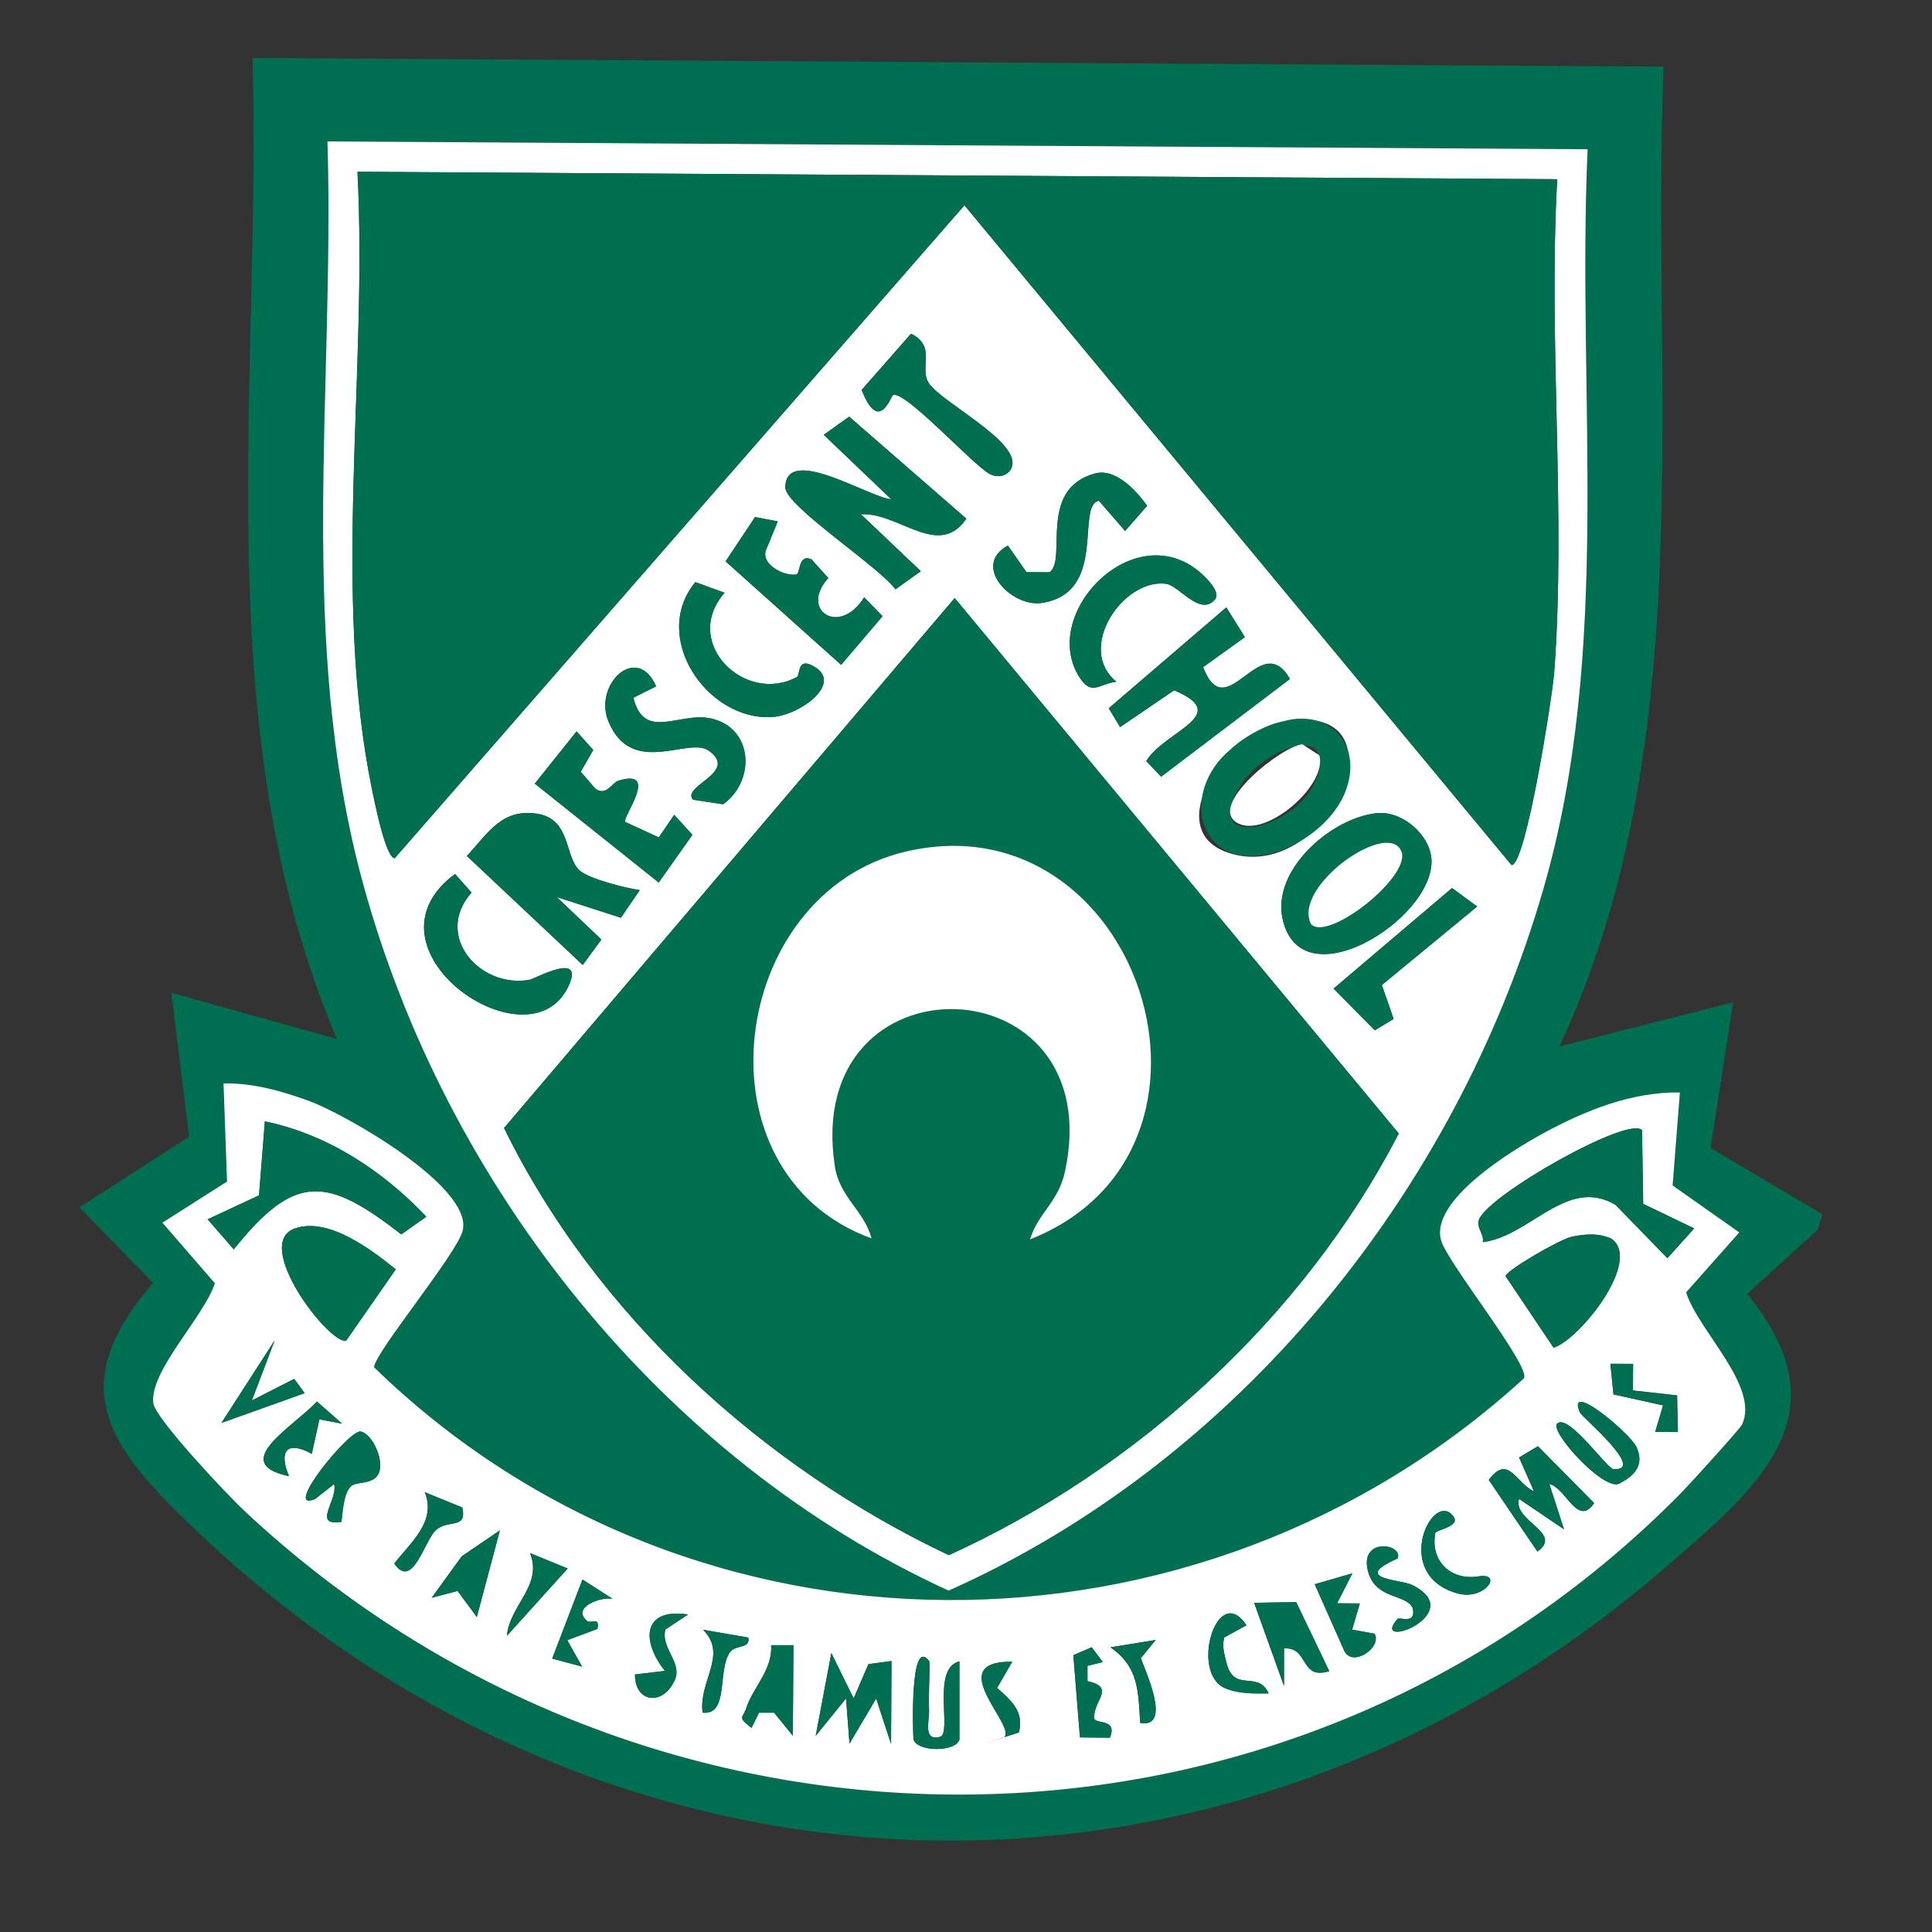 <?xml version="1.0" encoding="UTF-8"?>
<svg xmlns="http://www.w3.org/2000/svg" version="1.1" viewBox="0 0 2000 2000">
  <rect x="0" y="0" width="2000" height="2000" fill="#333333" stroke="none"/>
  <!-- Generator: Adobe Illustrator 29.8.1, SVG Export Plug-In . SVG Version: 2.1.1 Build 2)  -->
  <defs>
    <style>
      .st0 {
        fill: #006f51;
      }

      .st1 {
        stroke-width: 10px;
      }

      .st1, .st2, .st3, .st4, .st5, .st6, .st7 {
        stroke-miterlimit: 10;
      }

      .st1, .st8 {
        fill: #fff;
      }

      .st1, .st4 {
        stroke: #000;
      }

      .st9 {
        fill: #976f31;
      }

      .st9, .st10, .st11, .st12, .st13, .st14, .st15 {
        fill-rule: evenodd;
      }

      .st16 {
        fill: #006e50;
      }

      .st2 {
        stroke: #009c3c;
      }

      .st2, .st3, .st5, .st6, .st7 {
        fill: none;
        stroke-width: 45px;
      }

      .st10 {
        fill: #2c5b8d;
      }

      .st3 {
        stroke: #c71d5c;
      }

      .st11 {
        fill: #ad4246;
      }

      .st12 {
        fill: #0c0e0f;
      }

      .st4 {
        stroke-width: 9px;
      }

      .st13 {
        fill: #e6bd3c;
      }

      .st5 {
        stroke: #65b32f;
      }

      .st6 {
        stroke: #44247c;
      }

      .st14 {
        fill: #589775;
      }

      .st17 {
        display: none;
      }

      .st18 {
        fill: #2d3750;
      }

      .st19 {
        fill: #006f50;
      }

      .st7 {
        stroke: #0069b4;
      }

      .st15 {
        fill: #604391;
      }
    </style>
  </defs>
  <g id="Hospital_Flag_1" class="st17">
    <g id="Flag" class="st17">
      <path class="st1" d="M648.9,33.8c17.7,9.2,24.7,14.9,26.6,35.7,1.6,17.4,2.4,85.4-5.9,96.4-4.6,6.2-13.6,5.6-13.5,13l.3,1575.3c64.8-5.8,266.9,56,181.1,149-47.5,51.5-188,65.8-254.8,62.5-57.4-2.9-214.5-28.1-216.9-104.1-2.4-76.7,142-105.8,200.2-107.4l.3-1575.3c-26.5-21.5-22.3-76.8-19.4-109.5,1.9-20.8,8.8-26.5,26.6-35.7h75.5ZM565.9,1807.1c-32.9,4.3-67.9,7.9-99.1,19.7-10.2,3.9-51.7,22.2-45.3,35.7,63.2,52.2,176.7,55.8,255.2,46,25-3.1,118.9-21.5,125.4-48.4,6.4-26.6-124.7-55.6-145.7-53v52.8h-90.5v-52.8Z"/>
      <path class="st1" d="M988.8,49.9c220.6-3.8,371.2,171.4,542.2,157,68.9-5.8,69.9-32.5,105.2-65.6,25.4-23.9,57.4-11.7,60.8,18.7,16.4,148.8-12.8,317.2-.1,468.1-35.1,92.7-140.8,120.7-250.5,101.1-132.7-23.7-223.8-110.9-349.6-139-108.2-24.2-197.5-13.8-290.1,36.6-25.1,13.7-45.5,45.1-79.7,21.9l-7.3-20.5,2.3-481.4c59.4-61.5,171.8-95.3,266.9-96.9Z"/>
    </g>
    <g id="Hospital_Logo">
      <rect class="st6" x="1411.8" y="637.2" width="447.9" height="447.9" rx="11.9" ry="11.9" transform="translate(1106.8 -910.2) rotate(45.6)"/>
      <rect class="st3" x="1084.4" y="941.7" width="447.9" height="447.9" rx="11.9" ry="11.9" transform="translate(1226 -584.7) rotate(45.6)"/>
      <rect class="st5" x="140.2" y="610.3" width="447.9" height="447.9" rx="11.9" ry="11.9" transform="translate(705.6 -9.6) rotate(45.6)"/>
      <rect class="st2" x="454" y="930.8" width="447.9" height="447.9" rx="11.9" ry="11.9" transform="translate(1028.8 -137.5) rotate(45.6)"/>
      <rect class="st7" x="774.8" y="616.7" width="447.9" height="447.9" rx="11.9" ry="11.9" transform="translate(900.8 -461.1) rotate(45.6)"/>
    </g>
  </g>
  <g id="Crescent_Flag_2">
    <g id="Flag1" data-name="Flag" class="st17">
      <path class="st1" d="M648.9,33.8c17.7,9.2,24.7,14.9,26.6,35.7,1.6,17.4,2.4,85.4-5.9,96.4-4.6,6.2-13.6,5.6-13.5,13l.3,1575.3c64.8-5.8,266.9,56,181.1,149-47.5,51.5-188,65.8-254.8,62.5-57.4-2.9-214.5-28.1-216.9-104.1-2.4-76.7,142-105.8,200.2-107.4l.3-1575.3c-26.5-21.5-22.3-76.8-19.4-109.5,1.9-20.8,8.8-26.5,26.6-35.7h75.5ZM565.9,1807.1c-32.9,4.3-67.9,7.9-99.1,19.7-10.2,3.9-51.7,22.2-45.3,35.7,63.2,52.2,176.7,55.8,255.2,46,25-3.1,118.9-21.5,125.4-48.4,6.4-26.6-124.7-55.6-145.7-53v52.8h-90.5v-52.8Z"/>
      <path class="st1" d="M988.8,49.9c220.6-3.8,371.2,171.4,542.2,157,68.9-5.8,69.9-32.5,105.2-65.6,25.4-23.9,57.4-11.7,60.8,18.7,16.4,148.8-12.8,317.2-.1,468.1-35.1,92.7-140.8,120.7-250.5,101.1-132.7-23.7-223.8-110.9-349.6-139-108.2-24.2-197.5-13.8-290.1,36.6-25.1,13.7-45.5,45.1-79.7,21.9l-7.3-20.5,2.3-481.4c59.4-61.5,171.8-95.3,266.9-96.9Z"/>
    </g>
    <g id="Crescent_Logo">
      <path class="st16" d="M1722.1,69c-12.9,337.1,38.6,700.8-107.8,1014.3l179.9-45.7-23.5,150.8,115.9,68.6-5,16.1-73,66.3c103.1,125.3,10.5,201.2-84.5,283.2-454.5,392.6-1089.7,373.9-1523.1-40.2-87.4-83.5-136.7-145.9-42.5-254.3l-76.3-78.3,113.6-73.1-18.4-149,171.4,47.9c-136.4-320.6-78-676.5-87.4-1015.6l1460.8,9ZM1643.5,154.4l-1304.5-8.1c7.7,257.6-31.8,515.9,36.5,767.1,85.3,313.9,309.6,597.2,606.5,733.1,299.2-133.5,524.7-412.2,615.5-725.6,72.1-248.8,34.6-510.7,46-766.6ZM1739,1131c-50.3-.7-97.9,18.7-141,42-32.2,17.4-119.5,70.3-106,112.1,7.6,23.7,92.8,129.8,85.5,141.8-336.5,307.8-861.7,308.1-1190.3-11.3-1-13.2,86.7-118.6,91.8-142,9.9-45.3-122.5-120.5-159.7-134-28-10.1-58-18.7-88-17.9l3.6,101.6-66.9,42.5,54.3,62.7c-10.6,33.8-68.1,91.3-63.7,124.2,2.2,16.1,76.4,94.6,93.3,110.5,420.6,395.2,1080.5,396.5,1488.7-18,8.4-8.6,60.6-66,62.6-70.3,18.7-39.5-46.1-98.2-57.8-137l55-62-69-48.6,7.5-96.2Z"/>
      <path class="st8" d="M1643.5,154.4c-11.4,255.9,26.1,517.8-46,766.6-90.8,313.4-316.3,592.1-615.5,725.6-296.9-135.9-521.1-419.3-606.5-733.1-68.3-251.2-28.9-509.5-36.5-767.1l1304.5,8.1ZM1612.1,185.5l-1242-7.7c10.8,207.4-26.8,437.7,15.3,640.6,2.5,12.3,14,70.1,23.3,70L998.4,212.5l566.3,683c15.1.2,42.4-176.5,44.1-198.8,12.5-165.9-6.2-344.1,3.2-511.3ZM924.4,409c11.8-5.8,82.8,72.3,99.8,81.4,10.6,5.7,21.1.9,23.5-7.9,7.3-26.3-73.2-66-86.3-86.1-10.3-15.9,8.7-37.5-18.3-51l-51.1,58.2c17.9,46.2,30.2,6.4,32.4,5.3ZM891.2,532.4c39.4-2.3,80.5,46.7,109.2,4.5l-121.3-105.6-26.3,18.8,69.8,66.7c-21.7-1.2-109.1-57.5-109.6-12.2-.2,19,98.2,82.9,114,105.5l26.3-18.8-62-58.9ZM1164.7,549.7l22.9-26.1c-11.6-16.1-32.9-39.2-54.1-33.4-59.7,16.3-28.3,89.4-47,102.3l-23.9-.2-19.2-27.5c-38,20.7,3.6,64.2,35.1,59.4,68.6-10.4,34.8-100.7,59.1-105.8l27.2,31.4ZM805.2,539.7l-23.6-4.5-30.5,45.9,119.6,107.1,42.9-50.4-19.1-19.5c-25.1,40.8-67.5,13.6-37.1-20l-17.5-19.4c-14-5.8-11.3,15.3-15.7,15.8-13.3,1.8-35.5-10.4-31.7-24.3l12.6-30.8ZM1257.8,620.5c6.3-7.3-9.1-22.5-15.1-27.7-68.7-59.3-167.2,42.6-125.3,108.2,12.8,20,20,6.9,38.3,4.7-42.3-34.3,6.8-106.9,51.2-101.4,13.7,1.7,35.3,34.5,50.9,16.2ZM825.2,700.7c-53.3,29.4-120.5-35-75.1-87.1l-30.3-11c-46.9,57.2,12.6,143.6,79.2,139.7,29.6-1.7,77.6-37,40.3-54.1-13.8-6.3-11.3,10.9-14.1,12.5ZM988.3,619.1l-466.5,548.6c94.3,192.9,266.8,350.6,460.4,442.2,195.3-88.9,367.3-246.2,465.8-436.5l-459.7-554.3ZM1288.8,659.6l-19.3-30.9-121.7,104.4,11.7,19.5,55.9-38.1c61.6,25.6-10.4,42.3-28.8,73.3l15.4,16.1,133.3-101.1c-30.5-53.7-65.8,51.3-89.8-12.3l43.3-31.1ZM679.2,710.5c-19.5-45.3-65.5-2-49.2,36.7,24.3,57.9,82.8,15,103.7,29.9,31.8,22.6-29.2,36.6-16.2,50.8l31.1,4.7c33.9-24.5,31.2-79.3-12.8-88.9-32.6-7.1-69,23.9-80.1-21.4l23.5-11.8ZM1325.2,747.7c-55.9,11.3-124.3,111.2-53.9,135,104.7,35.4,191.3-162.8,53.9-135ZM647.1,850.8c-3.2-4.5,36.6-56.2-7.3-42.5-6,1.9-12.6,16.7-23.7,7.9l-14.9-17.3,12.9-22.5-17.2-19.3-43.3,54.1,128.3,102.4,34.9-49.4-18.9-20.7-15.9,23.4-34.9-16.1ZM1426.4,841.7c-46.5,3.8-109.9,57.7-98.7,109.4,18.7,86.1,155.3,1.4,154.2-60-.5-26-29.6-51.5-55.5-49.4ZM662.3,921.4c-15.1-2.3-52.1-11.5-62.1-20.2-15.9-13.9-8.8-52.7-43.2-58.7-36.9-6.4-51.7,19.7-73.6,43.6l119.9,112.8,19.3-26.3-46.2-44,66.4,21.4,19.6-28.7ZM471,904.7c-104.1,77.2,74.8,201.1,116.6,117.8,19.9-39.7-33.8-9.2-39.7-8.2-51.4,8.9-99.3-45.7-59.8-90.4l-17.2-19.3ZM1503.1,919.3l-122.6,104.1,42.7,43.2,19.5-11.8-12.2-35.1,98.7-81.3-26-19.1Z"/>
      <path class="st8" d="M1739,1131l-7.5,96.2,69,48.6-55,62c11.7,38.8,76.5,97.5,57.8,137-2,4.3-54.2,61.7-62.6,70.3-408.1,414.5-1068,413.2-1488.7,18-16.9-15.9-91.1-94.4-93.3-110.5-4.4-32.8,53.1-90.4,63.7-124.2l-54.3-62.7,66.9-42.5-3.6-101.6c30-.8,60,7.8,88,17.9,37.2,13.4,169.7,88.7,159.7,134-5.1,23.4-92.8,128.7-91.8,142,328.6,319.4,853.7,319.1,1190.3,11.3,7.3-12-77.9-118.1-85.5-141.8-13.5-41.8,73.9-94.7,106-112.1,43.1-23.3,90.7-42.7,141-42ZM214.9,1262.2l27.1,31.2c62.9-78.7,95.8-76.1,173.4-15.5l25.9-18.3c-44.4-47.2-102.5-85.5-167.1-98.7l-6.1,76.6-53.2,24.8ZM1699.7,1169.8c-14-14.8-157.7,66.3-168.5,92.5-3.4,8.1,5.6,15.3,3.9,23.5,49.3-6.2,87-68.3,137.4-38.6l53.7,55.2,27.7-30.8-52.8-25.4-1.2-76.5ZM305.8,1271.5c-46,15.1,35,120.5,52.5,116.4l51.4-73.9c-25.8-20.7-69.3-54-103.9-42.5ZM1626.6,1280.4c-11.2,2.3-67.4,34.5-68,40.7l49.7,74c27.1-8.6,92-90.1,59.9-112.8-13.5-6.3-27.6-4.8-41.6-2ZM260.7,1449.8l23.7-62.3-55.1,85.5,86.1-30.8-10.8-14.8-43.9,22.4ZM1690.5,1411.9h-23.4c0-.1,3.2,31.6,3.2,31.6l51.4,11.4-8.1,27.3,23.4.3-.8-38-45.8-5.1.3-27.5ZM1611.9,1473.8c-8,7.9,48.3,70.2,64.4,62,16-8.5,26.1-19.3,17.7-37.9-6.3-13.9-73-70.1-58.6-35.8,2,4.8,69.8,61.2,34.7,58.7-6.7-.5-46.7-58.4-58.3-47ZM354.2,1473.8l-26.1-23c-23.7,25.9-92.4,64-28.9,77.3-10.5-24.8-3.2-37.7,23.6-23.1l7.9-35.7,23.6,4.5ZM363.7,1538.3c5.9-5.1,23.9-.9,28.8-14.2,5-13.6-7.3-39.8-19.1-42.2-11.7-2.4-82.3,84.7-47.1,69.8l19.6-15.4c4.1,16.5-23.3,44,7.6,39.1,1.3-10.7,2.2-30.2,10.2-37.1ZM1603.8,1536.2c17.2,3.6,29.4,45.3,46.5,19.8l-58.2-58.9-19.5,11.7,15.4,35c-18.3-7.9-26.5-39.3-46.8-11.8l50.4,74.2c27.4-19.6-26-31.7-19.1-54.6l46.6,31.5-15.2-46.9ZM478.6,1560.6l-38.9-15.9c12.2,30.3-14.2,51.6-31.6,73.9,19.3,27.8,31.1-24.1,43.3-34.8,12.9-11.3,32.2-.1,27.1-23.2ZM1501.9,1566.9c-21.9-18.9-59.5,64.4,7.1,82.7,27.9,7.7,47.5-21.9,21.7-17.7-28.5,4.6-50.3-15.5-44.9-44.8.7-3.7,31-7.3,16.1-20.1ZM517.5,1584.2l-39.5,26.9-31.1,42.9,26.8-7,19.9,26.9,23.9-89.7ZM1446.9,1613.2c5.8-15-38.1-21.7-31.2,11.2,6.7,31.9,39,25,46.6,39.9,4.7,17.9-13.6,9.4-15.5,11.6-30.2,34.2,74.8-4.8,15.4-35-12-6.1-64.5-5.8-15.2-27.6ZM587.6,1623.7l-38.9-15.9c13.4,33.4-20.9,53.6-24,85.7l62.9-69.7ZM1400,1628.7l-39,11.3,30.7,69.2c8.7,17,39.1-3.7,31.3-18l-23.3-4.2,8-27.1-23.5-.2,15.8-31ZM634.3,1655.1l-31.3-20-31.3,81.8,30.9,8.3-15.3-27.3,31.2-11.7c2.9-13.1-7.5-5.5-10.2-7.8-17.7-14.4,13.7-25.8,26.1-23.4ZM1376,1729.9l-34.2-71.4-43.5.8,30.8,86v-38.9c26.5-1.4,16,33.2,46.9,23.6ZM1290.3,1682.5c-30.1-45.8-59,49.4-22.1,65.1,13.9,5.9,30.2,5.7,45.1,5.4-10.9-24.4-35.5-.4-43.4-30.8-2.3-9-5.1-17.7-2.6-27.1l23-12.6ZM712.3,1671.3c-47.5-7.1-48.5,27.7-23.9,58.4l-31,3.7c-.4,29,28.8,33.4,41.2,5.7,8.1-18.2-15-33-9.7-52.3l23.5-15.5ZM774.6,1695.2l-46.8-8.1c26.1,25.9-4.7,52.9-.5,85.8,27.5,3.2,15.2-43.5,28.1-62.2,5.9-8.6,21.6-3.4,19.2-15.5ZM1196.4,1697.7l-46.9,7.6c29,20,28.8,44.3,30.8,78.2,33.1,5.9,5.8-52.4.7-67l15.4-18.8ZM821.4,1703.1h-23.2c1.9,25.2-19.1,44.4-25.6,64.8-3.6,11.2-9.9,9,5.3,20.8l7.8-15.8h15.6c0,0,19.4,23.9,19.4,23.9l.6-93.7ZM1141.6,1720.6l-11.5-15.4-19,8.2,6.8,85.1,31,.3c8.4-20.7-15.8-13.3-16.2-20.3-1.1-18.6,22.8-31.4-7-38.3v-15.8c0,0,15.9-3.9,15.9-3.9ZM883.7,1758.2l-23.1-46.9-16.2,85.7,31.4-38.8,3.6,46.8,27.6-46.6,15.4,46.9.5-85.8-23.9,3.2-15.3,35.5ZM962,1719.7c-20.6-27.5-16.8,75.6-16.4,80.6,3.3,13.6,44.2,13.7,47.6.3v-80.7c-29.3,6.7-7.3,74.5-19.9,78-18.2,5.1-11-16.9-11.5-27.4-.7-16.9.8-34,.3-50.8ZM1047.9,1720.2c-72.8-1,4.3,66.1-8.2,78l-23.5,7.6,38.5-12.3c5.8-21.7-8.1-33.2-22.5-46.2l15.7-27.1Z"/>
      <path class="st19" d="M1612.1,185.5c-9.5,167.2,9.2,345.4-3.2,511.3-1.7,22.3-29,198.9-44.1,198.8L998.4,212.5,408.6,888.4c-9.3.1-20.7-57.7-23.3-70-42.1-202.9-4.5-433.3-15.3-640.6l1242,7.7Z"/>
      <path class="st19" d="M988.3,619.1l459.7,554.3c-98.5,190.4-270.5,347.6-465.8,436.5-193.6-91.7-366.1-249.4-460.4-442.2l466.5-548.6ZM1066.3,1283c232.8-92,112.6-458.4-128.9-401.4-183.4,43.2-221.3,332.6-35.2,400.4-7.4-28.6-33.1-42.2-38-74.9-33.7-222.6,286.2-212.7,238.1,6.3-6.8,31-27.9,42.5-36,69.6Z"/>
      <path class="st19" d="M891.2,532.4l62,58.9-26.3,18.8c-15.8-22.6-114.2-86.5-114-105.5.5-45.3,87.9,11,109.6,12.2l-69.8-66.7,26.3-18.8,121.3,105.6c-28.7,42.2-69.8-6.8-109.2-4.5Z"/>
      <path class="st19" d="M662.3,921.4l-19.6,28.7-66.4-21.4,46.2,44-19.3,26.3-119.9-112.8c21.9-23.9,36.7-50,73.6-43.6,34.4,6,27.3,44.8,43.2,58.7,10,8.7,47,18,62.1,20.2Z"/>
      <path class="st19" d="M1426.4,841.7c25.9-2.1,55,23.4,55.5,49.4,1.1,61.4-135.5,146-154.2,60-11.2-51.6,52.2-105.6,98.7-109.4ZM1357.3,956.8c17.2,17.7,99.2-45.7,94.1-73.4-10.4-38.5-114.9,33.9-94.1,73.4Z"/>
      <path class="st19" d="M1331.4,745.9c43.1-10.5,75.8,21.8,64.1,65.1-9,35.3-46.6,64.8-81.5,72.9-74.5,16.7-92.9-63.5-40.9-107.5,16.4-15.2,37.7-26,56.8-30.1l1.6-.3ZM1353.2,772c-18.7-2.7-46.8,14.5-60.6,30.3-13.3,14.1-33.9,51.3-3.1,53.8,21.2,2.1,58.6-18.5,70.1-43.4,7.3-13.1,13.5-36.1-5.3-40.5l-1.1-.2Z"/>
      <path class="st19" d="M1288.8,659.6l-43.3,31.1c24,63.6,59.3-41.5,89.8,12.3l-133.3,101.1-15.4-16.1c18.4-31,90.4-47.7,28.8-73.3l-55.9,38.1-11.7-19.5,121.7-104.4,19.3,30.9Z"/>
      <path class="st19" d="M805.2,539.7l-12.6,30.8c-3.8,14,18.4,26.1,31.7,24.3,4.4-.6,1.7-21.6,15.7-15.8l17.5,19.4c-30.4,33.6,12,60.9,37.1,20l19.1,19.5-42.9,50.4-119.6-107.1,30.5-45.9,23.6,4.5Z"/>
      <path class="st19" d="M647.1,850.8l34.9,16.1,15.9-23.4,18.9,20.7-34.9,49.4-128.3-102.4,43.3-54.1,17.2,19.3-12.9,22.5,14.9,17.3c11.1,8.8,17.7-6,23.7-7.9,44-13.7,4.1,38.1,7.3,42.5Z"/>
      <path class="st19" d="M679.2,710.5l-23.5,11.8c11.1,45.3,47.5,14.4,80.1,21.4,44,9.6,46.8,64.3,12.8,88.9l-31.1-4.7c-13.1-14.2,48-28.2,16.2-50.8-21-14.9-79.4,27.9-103.7-29.9-16.3-38.7,29.7-82,49.2-36.7Z"/>
      <path class="st19" d="M1164.7,549.7l-27.2-31.4c-24.3,5.1,9.6,95.4-59.1,105.8-31.5,4.8-73.1-38.7-35.1-59.4l19.2,27.5,23.9.2c18.7-12.9-12.7-86,47-102.3,21.3-5.8,42.5,17.4,54.1,33.4l-22.9,26.1Z"/>
      <path class="st19" d="M825.2,700.7c2.8-1.5.3-18.8,14.1-12.5,37.3,17.1-10.7,52.4-40.3,54.1-66.7,3.9-126.2-82.5-79.2-139.7l30.3,11c-45.5,52.1,21.8,116.4,75.1,87.1Z"/>
      <path class="st19" d="M471,904.7l17.2,19.3c-39.5,44.6,8.3,99.3,59.8,90.4,5.9-1,59.6-31.5,39.7,8.2-41.8,83.2-220.7-40.6-116.6-117.8Z"/>
      <path class="st19" d="M1257.8,620.5c-15.6,18.3-37.2-14.5-50.9-16.2-44.3-5.5-93.4,67.1-51.2,101.4-18.3,2.2-25.5,15.3-38.3-4.7-41.9-65.6,56.5-167.6,125.3-108.2,6,5.1,21.3,20.3,15.1,27.7Z"/>
      <path class="st19" d="M924.4,409c-2.1,1-14.5,40.9-32.4-5.3l51.1-58.2c27,13.5,8,35.1,18.3,51,13,20.1,93.5,59.8,86.3,86.1-2.4,8.8-12.9,13.6-23.5,7.9-16.9-9.1-87.9-87.2-99.8-81.4Z"/>
      <polygon class="st19" points="1503.1 919.3 1529.1 938.4 1430.5 1019.7 1442.7 1054.8 1423.2 1066.6 1380.5 1023.4 1503.1 919.3"/>
      <path class="st0" d="M1699.7,1169.8l1.2,76.5,52.8,25.4-27.7,30.8-53.7-55.2c-50.4-29.7-88,32.4-137.4,38.6,1.7-8.2-7.2-15.4-3.9-23.5,10.9-26.2,154.5-107.3,168.5-92.5Z"/>
      <path class="st0" d="M214.9,1262.2l53.2-24.8,6.1-76.6c64.6,13.2,122.7,51.5,167.1,98.7l-25.9,18.3c-77.5-60.7-110.5-63.2-173.4,15.5l-27.1-31.2Z"/>
      <path class="st16" d="M1626.6,1280.4c14-2.8,28.1-4.3,41.6,2,32,22.7-32.8,104.2-59.9,112.8l-49.7-74c.5-6.2,56.7-38.4,68-40.7Z"/>
      <path class="st19" d="M305.8,1271.5c34.7-11.4,78.2,21.9,103.9,42.5l-51.4,73.9c-17.5,4.1-98.5-101.2-52.5-116.4Z"/>
      <path class="st16" d="M1603.8,1536.2l15.2,46.9-46.6-31.5c-6.9,23,46.5,35,19.1,54.6l-50.4-74.2c20.2-27.5,28.5,3.9,46.8,11.8l-15.4-35,19.5-11.7,58.2,58.9c-17.2,25.5-29.4-16.2-46.5-19.8Z"/>
      <polygon class="st16" points="883.7 1758.2 899 1722.7 922.9 1719.4 922.4 1805.2 907 1758.3 879.4 1805 875.8 1758.2 844.4 1796.9 860.6 1711.2 883.7 1758.2"/>
      <path class="st16" d="M363.7,1538.3c-8,6.9-8.9,26.4-10.2,37.1-30.9,4.9-3.5-22.6-7.6-39.1l-19.6,15.4c-35.2,14.9,35.5-72.3,47.1-69.8,11.8,2.4,24.1,28.7,19.1,42.2-4.9,13.3-22.9,9.1-28.8,14.2Z"/>
      <path class="st16" d="M1376,1729.9c-30.9,9.6-20.4-25-46.7-23.6v38.9c-.1,0-31-86-31-86l43.5-.8,34.2,71.4Z"/>
      <path class="st16" d="M1611.9,1473.8c11.5-11.4,51.6,46.5,58.3,47,35,2.5-32.7-54-34.7-58.7-14.5-34.3,52.3,21.9,58.6,35.8,8.5,18.7-1.6,29.5-17.7,37.9-16.1,8.2-72.4-54.1-64.4-62Z"/>
      <polygon class="st16" points="517.5 1584.2 493.6 1673.9 473.7 1646.9 446.9 1654 478 1611.1 517.5 1584.2"/>
      <path class="st16" d="M821.4,1703.1l-.6,93.7-19.4-23.8h-15.6c0,0-7.8,15.7-7.8,15.7-15.2-11.8-8.9-9.6-5.3-20.8,6.5-20.4,27.4-39.7,25.6-64.8h23.2Z"/>
      <path class="st16" d="M962,1719.7c.5,16.8-1,33.9-.3,50.8.4,10.5-6.7,32.5,11.5,27.4,12.6-3.5-9.3-71.3,20-78v80.7c-3.4,13.4-44.4,13.3-47.6-.3-.4-4.9-4.2-108,16.4-80.6Z"/>
      <polygon class="st16" points="260.7 1449.8 304.5 1427.4 315.3 1442.2 229.2 1473 284.3 1387.5 260.7 1449.8"/>
      <path class="st16" d="M354.2,1473.8l-23.6-4.5-7.9,35.7c-26.8-14.6-34.1-1.7-23.6,23.1-63.5-13.3,5.2-51.4,28.9-77.3l26.1,23Z"/>
      <path class="st16" d="M634.3,1655.1c-12.4-2.4-43.8,8.9-26.1,23.4,2.8,2.3,13.1-5.3,10.2,7.8l-31.2,11.7,15.3,27.3-30.9-8.3,31.3-81.8,31.3,20Z"/>
      <path class="st16" d="M1446.9,1613.2c-49.3,21.8,3.2,21.5,15.2,27.6,59.4,30.2-45.6,69.2-15.4,35,1.9-2.1,20.2,6.4,15.5-11.6-7.5-14.9-39.9-8-46.6-39.9-6.9-32.9,37-26.2,31.2-11.2Z"/>
      <path class="st16" d="M1400,1628.7l-15.8,31,23.5.2-8,27.1,23.3,4.2c7.8,14.3-22.6,35.1-31.3,18l-30.7-69.2,39-11.3Z"/>
      <path class="st16" d="M1141.6,1720.6l-15.8,3.9v15.8c29.8,7,5.8,19.7,7,38.3.4,7,24.6-.4,16.2,20.3l-31-.3-6.8-85.1,19-8.2,11.5,15.4Z"/>
      <path class="st16" d="M1501.9,1566.9c14.9,12.9-15.4,16.4-16.1,20.1-5.4,29.3,16.4,49.4,44.9,44.8,25.9-4.2,6.3,25.4-21.7,17.7-66.6-18.3-29-101.5-7.1-82.7Z"/>
      <path class="st16" d="M712.3,1671.3l-23.5,15.5c-5.3,19.4,17.9,34.1,9.7,52.3-12.4,27.7-41.5,23.3-41.2-5.7l31-3.7c-24.6-30.7-23.5-65.5,23.9-58.4Z"/>
      <path class="st16" d="M1047.9,1720.2l-15.7,27.1c14.4,13,28.3,24.5,22.5,46.2l-38.5,12.3,23.5-7.6c12.4-11.9-64.7-78.9,8.2-78Z"/>
      <path class="st16" d="M1290.3,1682.5l-23,12.6c-2.5,9.4.3,18.1,2.6,27.1,7.9,30.4,32.4,6.4,43.4,30.8-14.8.3-31.2.5-45.1-5.4-36.9-15.7-8.1-110.9,22.1-65.1Z"/>
      <polygon class="st16" points="1690.5 1411.9 1690.2 1439.4 1736 1444.5 1736.8 1482.4 1713.4 1482.2 1721.5 1454.8 1670.2 1443.4 1667 1411.7 1690.5 1411.9"/>
      <path class="st16" d="M478.6,1560.6c5.1,23-14.3,11.9-27.1,23.2-12.2,10.7-24,62.6-43.3,34.8,17.4-22.4,43.8-43.7,31.6-73.9l38.9,15.9Z"/>
      <path class="st16" d="M1196.4,1697.7l-15.4,18.8c5.1,14.6,32.4,72.9-.7,67-2-33.9-1.8-58.2-30.8-78.2l46.9-7.6Z"/>
      <path class="st16" d="M774.6,1695.2c2.4,12-13.3,6.9-19.2,15.5-12.9,18.7-.6,65.4-28.1,62.2-4.2-32.9,26.5-59.8.5-85.8l46.8,8.1Z"/>
      <path class="st16" d="M587.6,1623.7l-62.9,69.7c3.1-32.1,37.4-52.3,24-85.7l38.9,15.9Z"/>
      <path class="st8" d="M1066.3,1283c8.1-27.1,29.2-38.5,36-69.6,48.1-219-271.9-228.9-238.1-6.3,4.9,32.6,30.6,46.3,38,74.9-186.1-67.8-148.2-357.2,35.2-400.4,241.5-56.9,361.7,309.4,128.9,401.4Z"/>
      <path class="st8" d="M1357.3,956.8c-20.8-39.5,83.7-111.9,94.1-73.4,5,27.7-77,91.1-94.1,73.4Z"/>
      <path class="st8" d="M1348.2,770.5l17.6,11.4c8.9,31.1-57.5,88.1-86.1,69.3-28.6-18.8,47.6-79,68.5-80.7Z"/>
    </g>
  </g>
  <g id="UCC_Flag_3" class="st17">
    <g id="Flag2" data-name="Flag" class="st17">
      <path class="st1" d="M648.9,33.8c17.7,9.2,24.7,14.9,26.6,35.7,1.6,17.4,2.4,85.4-5.9,96.4-4.6,6.2-13.6,5.6-13.5,13l.3,1575.3c64.8-5.8,266.9,56,181.1,149-47.5,51.5-188,65.8-254.8,62.5-57.4-2.9-214.5-28.1-216.9-104.1-2.4-76.7,142-105.8,200.2-107.4l.3-1575.3c-26.5-21.5-22.3-76.8-19.4-109.5,1.9-20.8,8.8-26.5,26.6-35.7h75.5ZM565.9,1807.1c-32.9,4.3-67.9,7.9-99.1,19.7-10.2,3.9-51.7,22.2-45.3,35.7,63.2,52.2,176.7,55.8,255.2,46,25-3.1,118.9-21.5,125.4-48.4,6.4-26.6-124.7-55.6-145.7-53v52.8h-90.5v-52.8Z"/>
      <path class="st1" d="M988.8,49.9c220.6-3.8,371.2,171.4,542.2,157,68.9-5.8,69.9-32.5,105.2-65.6,25.4-23.9,57.4-11.7,60.8,18.7,16.4,148.8-12.8,317.2-.1,468.1-35.1,92.7-140.8,120.7-250.5,101.1-132.7-23.7-223.8-110.9-349.6-139-108.2-24.2-197.5-13.8-290.1,36.6-25.1,13.7-45.5,45.1-79.7,21.9l-7.3-20.5,2.3-481.4c59.4-61.5,171.8-95.3,266.9-96.9Z"/>
    </g>
    <g>
      <path class="st18" d="M356.8,428.6c9.5-.8,19.4-5.2,25.5,4.9,5,8.4,13,54.1,17.7,69,38.5,123.1,77,257.3,121.3,377.5,8.2,22.3,26.3,69.9,38.2,88.3,9.9,15.3,27.1,24.8,33.3,42.7l-18.1,21.6c-1.2,21.4,1.7,43.8,0,65-6.7,87.1-14.3,175.6-18,263.7-2.2,51.6,2.8,89.5-6.8,141.3-1.6,8.6,1.2,17.5-1.8,27.1-2.7,8.7-23.5,32.7-32.6,21.3-32.5-40.7-10.5-119.6-9.1-167.7,3.5-123.3-6-245.9,17-367.8-87-146.6-137.9-284.1-165.3-452.9-1.5-9.5.2-56.5-17.7-24-29.1,52.7-50.5,125.1-74.9,181.6-29.5,68.4-65.6,138.5-92.6,207.3-34,86.6-8.2,184.4-2.9,275.3,5,85.5,7.3,171.1,11.1,256.5,1.2,26.8,10.8,41.6,1.8,70.5-2.5,8.1-21.8,45.4-32.1,43.2-13.2-13.4-25.9-29-27.5-48.6-10.3-158.8,13.4-334.8-.1-491.6-.9-10.8-3.6-22.4-7.2-32.5-4.2-11.7-16.1-24.4-17.6-29.6-3.7-12.8,20.8-63.9,27.6-79.3,59.8-135.3,131.4-265.5,185.5-403.3,1.9-4.8,8.1-8,9.4-12.5,3.7-12.8-7.1-24.8-5.2-37.2,3.8-5.5,33-9,41.2-9.7Z"/>
      <path class="st18" d="M1084.4,1346.7c.5-5.5,6-14.8,4.1-23,18.1-16.3,41,10.8,44.6,10.7,11.6-.2,15.5-11.7,26.1-14.1,28.1-6.5,43.4,4.9,64,20.8,18.9-33.2,78.3-29.4,90.8,7.2.9,2.5,5.4,22.4,5.4,23.6v121.1c0,0-46.9-3.6-46.9-3.6v-117.4c0,0-29.5-14.5-29.5-14.5-6.3.2-17.5,22.2-17.5,25.4v110.2c-9.8-1.8-39.2,5.1-42.8-5.9-5.1-24.3,14.5-135.6-27.5-131.6-6.5.6-23.7,19.1-23.7,23.7v113.8c0,0-46.9-3.6-46.9-3.6,3.2-45.9-4.4-97.5,0-142.7Z"/>
      <path class="st18" d="M1488.9,1113.4h-43.4s0-117.4,0-117.4c0-7.6-14.8-16.7-23.2-16.2-7.8.5-23.7,15.3-23.7,19.8v113.8c0,0-46.9,0-46.9,0v-169.9c0,0,34.1-.2,34.1-.2l2.2,10.7c14.5,6.1,20.9-8.5,30.5-10.4,10.4-2,45.3-1.3,53.9,4,7,4.3,9.2,20.7,25.1,10.1,8.9-5.9,5.6-13.5,23-16.9,89.6-17.3,63.6,117.4,64.5,169.1-3.9,5.6-36.6,5.4-43.8,0-6.4-9.1,1.8-90.4-1.8-110.3-5.7-31-39.2-26.5-45.9.7-.8,3.2-4.5,29.2-4.5,31.7v81.3Z"/>
      <path class="st18" d="M1084.1,949.3c2.2-7.2,24.4-6.6,30.7-5.4,9.7,1.9,11,12.3,25.4,11.2,7.7-.6,5.4-7.9,11.4-10.5,10-4.3,41.3-2.6,51,1.8,7.8,3.6,9.1,15.7,17.1,15.7l5.5-1.9c9.5-23.2,49.8-23.1,69.7-15.7,2.9,1.1,14.8,16.4,16.5,19.7,4.5,9.2,7.2,44.1,7.9,57.2,1.6,30.6-1.5,61.7,0,92.3-10.2-2-42.8,5.3-46.5-5.9-5.6-27.1,8.6-103.7-7.7-122.4-17.4-20-39.8,5.8-39.8,25.4v103c0,0-43.3,0-43.3,0v-117.4c0,0-26.6-19.2-26.6-19.2-7,.8-24.1,17.8-24.1,22.9v113.8c0,0-46.9,0-46.9,0v-164.4Z"/>
      <path class="st18" d="M1351.7,1323.1c9.7,1,21.5-1.7,30.7,0,8.9,1.7,11.4,12,21.6,11,7.7-.8,12.8-11.7,22.6-13.9,103.1-23.6,103.9,160.5,28,172.4-17.9,2.8-34.9-3.1-52.3-5.4l-3.8,70.4c-8.1.9-46.7,3.1-46.7-8.7v-225.8ZM1423.2,1356.3c-3.5.9-17.5,10.6-19,13.7-5.8,11.8-5.4,60.9,0,72.3,1.2,2.6,13.5,11.3,16.5,12.5,51.1,18.6,53-111.1,2.5-98.5Z"/>
      <path class="st18" d="M794.8,492.3v157.2c0,11.7,23.8,38.1,35.4,40.9,12.6,3.1,33.4-15.2,36.2-27.3,11.7-50.3.1-115.2,4.3-167.3h43.4s0,171.6,0,171.6c0,5-15.6,32.3-20.1,37.7-25.8,30.6-93.8,31.6-120.9,2.3-6.7-7.3-21.5-34.9-21.5-43.5v-171.6c0,0,43.3,0,43.3,0Z"/>
      <path class="st18" d="M450.5,945.4c14.2,14,36.8,43.2,40.2,62.8,7.5,43.9-26.4,123-71.2,136.6-20.5,6.2-102-14.7-125.8-22.6-33.1-11-42.4-16.2-55.2-49.6-25.3-66.1-8.5-123.2,60.4-149.3,60.6-22.9,103.9-24.8,151.5,22ZM350.6,929.8c-61.9,8.5-116.3,41.3-103.1,112.2,3.4,18.5,18.3,49.4,35.6,58.4,16,8.4,72.4,20.7,92.1,23.5,24.2,3.4,53.6,9.1,62.2-20.7-38.3-5.6-72.2-42.6-104.4-63.8l17.5-109.6ZM459,1081.5c20.2-44,19.6-75.5-10.9-113.7-12.8-16.1-63.7-57.1-75.8-25.4-3,7.8-13.4,56.6-14.1,65.5-.4,5.4-1.6,10.9,1.5,15.9l99.4,57.7Z"/>
      <path class="st18" d="M867.3,925.9c-13,4.1-17.6-8.9-27.1-10.8-22.7-4.6-46.3,5.7-48.8,30.5,2.3,22.3,83.2,38.3,90.2,83.4,13.6,87.1-78.2,101.5-140.1,73.4l6.7-39.3c13.6-5.7,21,12.5,27.5,13.7,4,.7,11.2-3.1,17.5-3,14,.3,16.3,8.8,30.9-5.3,39.1-38.2-32.1-56-54-72.5-44-33-32.1-96.6,18.5-114.6,18.8-6.7,56.4-8.7,73.5.8s2.3,25,5.2,43.6Z"/>
      <path class="st18" d="M1105.6,535.5c-17.8,4.5-28.8-8.2-45-7.4-77.8,3.8-88.7,146.5-6.3,158.2,17.8,2.5,33.8-2.1,51.3,1.1v35.9c-106.9,20.1-167.2-28-154.9-138.6,8.9-80.6,90.5-112,160.6-85.5l-5.7,36.3Z"/>
      <path class="st18" d="M894.6,1258.3c10,3-.4,41.5-2.1,43-10.8,8.8-20.6-10.2-30.3-10-8.4.2-36.5,11.8-44.2,16.9-48.9,32.7-37.7,133.8,23.3,144.4,37.1,6.4,62.7-24.6,54.8,36.6-68.1,15.7-139-3.1-154.1-78.2-9.5-47,.9-107,42.6-136.2,4.3-3,31.2-16.5,34.1-16.5,15.7,0,65.4-3.2,75.9,0Z"/>
      <path class="st18" d="M1280.8,492c12.2,3.8-1.4,33.9,1.8,43.4-26.5-1-40.8-14.6-67.6-.7-62.8,32.6-51.6,147.9,22.3,152.6,16,1,29.8-2,45.3-3.8l-.4,39.4c-105.5,21.2-167.3-29.6-154.7-138.3,4.1-35.3,43.1-92.6,80.9-92.6,15,0,62.4-3.1,72.3,0Z"/>
      <path class="st18" d="M1051.9,1487.7c-2.6,8.5-34.9,6.9-39.1.9-3.3-4.7,3.7-10.9-6.2-9.9-6.6.6-14.7,12.3-29.2,14.2-38.7,5.1-63.2-11.6-63.2-52,0-55,52.6-55.6,94.2-63.3-10.2-45.1-49.8-16.8-79.5-18-5.9-32.6,9.1-37,38-39.7,21.2-2,55.8-1.5,70.5,16.2,3.1,3.7,14.4,26,14.4,28.9v122.9ZM1004.5,1410.4c-5.2-8.7-46,7.1-42.4,29.4,2.1,13,11.4,24.4,25.8,20.1,19.4-5.8,18.8-33.2,16.6-49.6Z"/>
      <path class="st18" d="M954.1,943.9v110.2c0,10.6,25.7,34,41.9,16.5,16.2-17.6,14.1-101.7,8.7-126.7h47c0,0,0,160.7,0,160.7,0,1.1,5,5.1,3.6,9l-37.3.2-8.2-14.9c-13.9-2.4-16.8,12.5-21.7,14.1-5.5,1.8-36.3,1.8-42.8.5-10.2-1.9-32.5-27.2-34.2-38.1-5.5-34.9.9-73.2,0-108.4-.2-8.3-1.9-15.4-3.8-23.3h47Z"/>
      <path class="st18" d="M1759.9,1041h-97.6c6.3,48.6,55.5,33,90.1,36.4,2,28.5.9,33.4-26.8,35.8-33.5,2.8-62.3,3.9-86.8-21.5-38.9-40.2-22.9-140.8,37-151,70.8-12.1,93.6,39.2,84.1,100.3ZM1716.5,1008.5c5.3-51.2-54.9-42.7-54.2,0h54.2Z"/>
      <path class="st18" d="M1633.6,1322.9l-7.1,38.2c-7,4.9-17-10.6-30.5-9.3-8.1.8-19.1,7.8-20.4,16.3,0,16.3,61.5,19.6,65.5,61.1,3.4,35.3-11.7,56-46.9,61.9-9.8,1.6-51.3.3-58.1-3.7-11.9-7-3.3-41.3,1.8-41.5,16.6,11.2,49.1,25.5,59.9,1.6,2.5-27.3-63.3-26-65.6-75.7-2.5-55.3,61-57.6,101.4-48.9Z"/>
      <path class="st18" d="M1788.8,943.4c8.4.7,18.4-1.7,26.4.7,6.5,2,7.3,10.4,18.3,10.1,16.4-.5,26-20.8,45.6-14.5l-.3,43c-11.7.3-43,10-43,23.9v106.6c0,0-46.9,0-46.9,0v-169.8Z"/>
    </g>
  </g>
  <g id="Queens_Flag_4" class="st17">
    <g id="Flag3" data-name="Flag" class="st17">
      <path class="st1" d="M648.9,33.8c17.7,9.2,24.7,14.9,26.6,35.7,1.6,17.4,2.4,85.4-5.9,96.4-4.6,6.2-13.6,5.6-13.5,13l.3,1575.3c64.8-5.8,266.9,56,181.1,149-47.5,51.5-188,65.8-254.8,62.5-57.4-2.9-214.5-28.1-216.9-104.1-2.4-76.7,142-105.8,200.2-107.4l.3-1575.3c-26.5-21.5-22.3-76.8-19.4-109.5,1.9-20.8,8.8-26.5,26.6-35.7h75.5ZM565.9,1807.1c-32.9,4.3-67.9,7.9-99.1,19.7-10.2,3.9-51.7,22.2-45.3,35.7,63.2,52.2,176.7,55.8,255.2,46,25-3.1,118.9-21.5,125.4-48.4,6.4-26.6-124.7-55.6-145.7-53v52.8h-90.5v-52.8Z"/>
      <path class="st1" d="M988.8,49.9c220.6-3.8,371.2,171.4,542.2,157,68.9-5.8,69.9-32.5,105.2-65.6,25.4-23.9,57.4-11.7,60.8,18.7,16.4,148.8-12.8,317.2-.1,468.1-35.1,92.7-140.8,120.7-250.5,101.1-132.7-23.7-223.8-110.9-349.6-139-108.2-24.2-197.5-13.8-290.1,36.6-25.1,13.7-45.5,45.1-79.7,21.9l-7.3-20.5,2.3-481.4c59.4-61.5,171.8-95.3,266.9-96.9Z"/>
    </g>
    <g>
      <path class="st12" d="M1808,1238.9c-20.8-9.6-42.7-16.4-65.2-20.3-31.7-5-63.9-6-95.8-2.9,50.7-127.5,69.9-262,69.6-408.7l-1.3-781.6-1375.6,2.3,1.3,781.6c.2,146.7,20.9,281.2,72,408.5-31.9-3-64.1-1.9-95.8,3.2-22.5,3.9-44.5,10.8-65.2,20.5,10.2,19.4,17.4,39.7,23.5,65.2,11.3,43.8,14.4,87.6,6.3,117.2,0,0,69.2-26.6,137.5-7.4,0,0-60,69.4-79.3,93.9-18.3,23.5-16.2,48.9-5,68.3,2,4.1,4.1,7.1,6.1,11.2,58.2,88.5,119.5,156.7,202.1,220.8,70.9,55.8,150.9,98.8,236.6,127,159,51.7,343.5,51.4,501.3-.8,84.5-27.7,163.9-70.6,237.3-127.7,77.3-60.3,136.3-124.5,190.2-206.2,3-4.1,5.1-8.2,8.1-12.2,15.2-29.6,24.4-59.1-3.2-89.7l-8.2-10.2-64.3-76.3c68.2-19.5,137.6,6.9,137.6,6.9-8.2-29.5-5.2-73.4,5.9-117.2,6.1-25.5,13.2-45.9,23.3-65.2h0ZM651.2,1665.7c-50-39.6-109.2-99.7-153.1-167.9l48.8-48c19.8,24.9,40.2,49.4,61.3,73.3,159.2,174,332.6,252.2,396.8,276.5-56-1.9-112.1-14.1-175.3-35.4-63.2-21.3-123.4-54.8-178.5-98.6ZM1410.3,1664.4c-55,43.9-115,77.6-178.2,99.1-63.1,21.5-119.2,33.8-175.2,36,64.1-24.6,236.2-103.3,394.9-277.8,21.6-23.7,42.3-48.2,62.1-73.5l49,47.8c-43.7,68.4-102.7,128.6-152.5,168.4h0Z"/>
      <path class="st11" d="M1030.5,1784.3s-215.1-65.9-410.1-278.5c-195-212.6-258.5-432.6-259-693.5l-1.3-766.3,1335.8-2.2,1.3,766.3c.4,260.9-63.4,481.1-256.7,694.3-194.2,213.3-410.2,279.9-410.2,279.9h0Z"/>
      <path class="st13" d="M1238.3,1783.9c66.2-22.5,128.3-57.3,185.3-103.2,63.1-50,138.4-130.7,182-217.3,7-15.3,12.1-31.6,15.2-42.8l15.3,20.4,52,61s4.1,5.1,9.2,12.2c16.3,19.3,14.3,41.8,2.1,64.2-7.1,14.3-26.4,39.8-31.5,46.9-46.5,62.8-101.3,119.1-162.8,167.4-71.2,55.1-148.6,97.1-230.1,124.7-158.6,51.2-329.3,51.5-488.1.8-83.4-27.8-161.3-69.7-230.5-123.9-75.5-59-134.7-122.1-191.9-207.6-2-3.1-2-4.1-3.1-6.1-11.3-16.3-18.4-39.7-.1-62.1,16.3-21.4,54.9-66.3,70.2-83.7,4.1-5.1,8.1-12.3,8.1-12.3,0,0,5.1,21.4,8.2,28.5,8.2,20.4,18.4,36.6,32.7,58,43.9,70.2,105.2,132.3,157.2,173,57.2,45.7,119.4,80.3,184.6,102.6,143.8,47.6,272.2,47.4,415.8-.7h0Z"/>
      <path class="st13" d="M1550.5,1402.3c13.2-16.3,32.6-18.4,39.7-13.3,7.1,5.1,7.1,12.2,8.1,19.3,2.1,28.5-26.4,68.3-26.4,68.3l-44.9-44.8c10.2-14.3,14.3-18.4,23.4-29.6h0ZM1638.9,1236.1c33.6-3.4,67.5-2.8,100.9,1.9,14.4,1.9,28.4,5.6,41.8,11.2-6.1,15.3-11.2,31.6-16.2,50-7.1,29.6-11.1,58.1-11.1,82.6,0,4.1,0,8.1,1,12.2-30.6-6.1-79.5-12.1-127.4,4.3-5.1-8.1-16.3-19.3-23.5-24.4-13.2-8.1-35.6-4-35.6-4,0,0,3-3.1,4.1-5.1,22.4-36.8,49.8-89.8,66-128.5h0ZM509.1,1404c-12.2-16.3-31.6-18.3-38.7-13.2-7.1,5.1-8.1,12.2-8.1,19.4-2,28.5,25.6,68.2,25.6,68.2l45.8-44.9c-10.2-14.2-15.3-18.3-24.5-29.5h0ZM421.2,1238.1c-32.6-3-67.2-2.9-100.9,2.2-14.4,1.9-28.4,5.7-41.8,11.3,6.1,15.3,11.2,31.6,16.4,49.9,7.2,29.5,11.3,58.1,11.3,82.5,0,4.1,0,8.1-1,12.2,30.6-6.2,79.5-12.3,127.4,3.9,5.1-8.2,15.3-19.4,23.4-24.5,13.2-8.2,34.6-4.1,34.6-4.1,0,0-2-3.1-3.1-5.1-22.5-36.7-50.1-89.6-66.5-128.3h0Z"/>
      <path class="st12" d="M528.9,1636.3c3-3.1,5.1-5.1,8.1-5.1,3.1,0,5.1-1,6.1-1,1-1,2-3.1-1-5.1l-11.2-12.2c-3.1-2-4.1-2-5.1-1s-1,4.1-1,6.1c0,3.1-2,7.1-5.1,10.2l-39.7,40.8c-2,3.1-5.1,5.1-8.1,5.1-2.1,1-5.1,1-6.1,2-1,1-1,2,2.1,5.1l10.2,11.2c3.1,3,4.1,2,5.1,1,1,0,1-3.1,1-6.1,0-3.1,2-5.1,5.1-8.2l39.7-42.9ZM1484.8,1717.3c3-7.1,6.1-16.3-1.1-25.5-8.2-10.2-19.4-14.2-37.7,0l-13.2,11.2c-3.1,2-3,4.1-2,5.1,1,1,3.1,1,5,1,3.1,0,6.1,1,9.2,5.1l35.8,45.8c2.6,2.4,4.1,5.7,4.1,9.2,0,2,0,5.1,1,6.1,0,1,2,1,5.1-1l12.2-10.2c16.2-12.2,16.2-27.5,7.1-39.7-5.9-7.9-16.4-10.8-25.5-7.1h0ZM1452.1,1698c4.1-4.1,12.2-7.1,21.4,4,9.2,12.2,2.1,18.3-1,21.4-1,0-2,1-3.1,1l-13.3-17.3c-3.1-3-6.1-7.1-4.1-9.2ZM1500.2,1756c-3.1,2-5.1,1-8.1-3l-17.4-22.4c0-1,1-2,2-2,4.1-3.1,13.2-6.2,22.4,5.1,9.2,11.2,5.1,19.3,1.1,22.4h0Z"/>
      <path class="st12" d="M477.9,1633.4c7.1,3,19.4,7.1,32.6-5.1,12.2-11.2,13.2-27.5,0-40.8-8.2-8.1-11.2-10.2-13.3-14.2-1.1-4.1-1.1-6.1-3.1-8.1,0-3.1-2-2-3.1-2-1,1-1,4.1,0,7.1,0,2,1,6.1,0,10.2,0,4.1-2,8.1-10.2,17.3-10.7,11.7-21.6,23.2-32.5,34.7-3,3.1-5.1,5.1-8.1,6.1-2,0-5.1,0-6.1,1,0,1-1,3.1,1,5.1l11.2,13.2c2,2,4.1,2,5.1,1,0-1,1-4.1,1-6.1,0-4.1,0-5.1,4.1-10.2l14.2-15.3c2,2,4.1,4.1,7.1,6.1h0ZM497.2,1599.7c3-3.1,6.1-6.1,7.1-5.1,3.1,2,8.2,10.2-3,23.4-11.2,11.2-18.3,10.2-22.4,7.2-1.3-1.2-2.3-2.5-3.1-4.1l21.4-21.4h0ZM1197.8,1906.2c-3.1-2-4.1-4-5.1-8.1l-11.3-56c-1-4.1-1-7.1,0-9.2,1.1-2,2.1-5.1,2.1-6.1,0-1-1-2-5.1-2l-15.3,4.1c-3.1,1-4.1,2-3,3.1,0,2,2,3.1,4.1,5.1,2,1,3.1,4.1,4.1,8.1l12.3,55c1,3.3,1,6.8,0,10.2-1,2-3,5.1-3,6.1,1,1,2,2,5.1,1l15.2-3.1c4.1-1,4.1-2,4.1-4.1s-3.1-2-4.1-4h0ZM653.5,1811.4l30.5-47c3-4.1,4.1-6.1,7.1-7.1,3.1-1,5.1-1,6.1-2s1-3.1-2-5.1l-13.3-8.1c-3.1-2-4.1-2-5.1-1-1,1,0,4.1,0,7.1,0,3.1-1,5.1-3,9.2l-31.5,47.9c-2,4.1-4.1,6.1-7.1,7.1-2,0-5.1,1-5.1,2-1,1-1,3.1,2,5.1l13.2,8.1c3.1,1,4.1,1,5.1,0s0-4.1,0-6.1c0-3.1,1-6.1,3.1-10.2ZM1541.9,1721.3c-3.3-1.1-6.2-3.2-8.2-6.1l-37.7-43.8c-2-3.1-4.1-6.1-4.1-9.2,0-2,0-5.1-1-6.1s-2-2.1-5.1,1l-12.2,10.2c-2,3.1-2,4.1-1,5.1,1,1,4.1,2,6.1,2,3.1,0,5.1,2,8.2,6.1l36.7,43.8c3.1,3,5.1,5.1,5.1,9.2s0,5.1,1,6.1c0,1,2,1,4.1-1l12.2-11.2c2-2,2-4.1,1-5.1,0-1-3.1-1-5.1-1ZM1597.8,1663.1c-3.1,0-6.1-2-9.2-5.1l-39.8-40.7c-3.1-3-5.1-5.1-5.1-9.2,0-2-1-5.1-1-6.1-1-1-3.1-1-5.1,1l-12.2,12.3c-2,3.1-2,5.1-1,6.1,1,0,4.1,1,6.1,1,3.1,0,6.1,2,9.2,5.1l39.8,40.7c3.1,3,5.1,5.1,5.1,8.1,1,3.1,1,6.1,2,7.1,1,1,2,1,5.1-2l11.2-12.3c2-2,2-4.1,1-5.1-1-1-4.1-1-6.1-1Z"/>
      <path class="st12" d="M1241.4,1825.7c-1-3.3-1-6.8,0-10.2,1-2,2-4.1,2-6.1,0-2-1-3.1-5.1-2l-10.2,3.1c-3.1,2-4.1,3.1-3,4.1,0,1,2,3,4.1,4.1,2,2,3.1,5.1,4.1,9.1l9.2,35.7s-10.2-14.3-24.5-30.6c-16.3-16.2-28.6-20.3-33.7-20.3-5-1-10.2,1-10.1,3.1,0,2,1,1,5.1,3,5,2,10.2,4,16.3,10.1,3.1,4.1,6.1,11.2,6.1,11.2l10.3,53c1,3.3,1,6.9,0,10.2-2,3-2,4.1-2,6.1,0,1,1,2,4.1,1l11.2-3c3.1-1.1,4.1-2.1,3-4.1,0-1-2-2.1-4.1-4.1-2-1-3.1-5.1-4.1-9.2l-9.3-43.8c2,3.1,4.1,5.1,7.1,8.1,17.4,21.4,26.6,33.6,29.6,37.7,4.1,5.1,6.1,9.1,9.2,7.1,2-1,1-5.1,1-8.1l-16.4-65.2h0ZM623.7,1710.6c2,0,5.1-1,6.1-2,1-1,1-2-2-5.1l-8.2-6.1c-3.1-2-4.1-2-5.1-1v6.1c0,3.1-2,6.1-5.1,9.2l-22.4,27.5s5.1-17.3,9.1-38.7c5.1-21.4,1-35.7-2.1-40.8-2-4.1-6.1-7.1-8.2-6.1-2,1,0,1,1,6.1,1,4.1,1,9.2,0,15.3,0,6.1-4.1,10.2-4.1,10.2l-38.6,46.9c-3,3.1-5.1,5.1-8.1,5.1-2,1-5.1,1-5.1,2-1,1-2,3.1,1,5.1l8.2,7.1c3.1,2,4.1,2,5.1,1,1-1,1-4.1,1-6.1,0-3.1,2-6.1,4.1-9.2l33.6-39.8c-1,5.1-3,10.2-4,15.3-6.1,27.5-11.2,43.8-13.2,48.9-2,6.1-4.1,10.2,0,12.2,2,1,4.1-2,6.1-5.1l42.7-52c3-3.1,5.1-5.2,8.1-6.2ZM1171.3,1916.5c-4.1-2-12.3-17.3-15.3-23.4-2-4.1-4.1-7.1-5.1-10.2,5.1-4.1,8.1-11.2,8.1-20.4-1-17.3-10.3-29.6-32.7-26.5l-16.3,2.1c-3.1,0-4.1,1-3,3.1,0,1,2,3.1,4.1,4.1,2,2,2,5.1,3.1,10.2l7.2,54c0,4.1,0,7.1-1,10.2-1,2-3,4.1-3,5.1,0,2,1,3.1,5.1,2l15.3-1c3.1-1,4.1-3.1,4.1-4.1s-3.1-3-4.1-4.1c-2-2-3.1-5.1-4.1-9.2l-2.1-16.3c2,0,5.1-1,7.1-1,2,2,5.1,7.1,9.2,14.2,5.1,7.1,12.3,15.3,18.4,17.3,7.1,1,10.2-2.1,10.2-4.1,0-3.1,0,0-5.1-2ZM1130.5,1884l-3.1-30.6c-1-4.1-1-9.2,0-9.2,3.1-2,14.3-2.1,17.4,17.3,2.1,16.3-5.1,21.4-9.2,21.4-1,1-3.1,1-5.1,1.1h0ZM914.4,1832.4l-16.3-4c-4.1,0-4.1,1-5.1,2,0,2,2.1,4.1,3.1,6.1,1,3.1,2,6.1,1,11.2l-8.1,54c-1,6.2-4.1,8.2-6.1,9.2-2,1-4.1,3.1-4.1,4.1,0,2,1,3.1,4.1,4.1l16.3,3c8.1,1,34.6,2,41.7-39.8,3-21.4.9-44.9-26.6-49.9h0ZM925.7,1876.2c-4,27.5-12.2,38.7-21.3,36.7-3.1-1-4.1-1-3.1-5l9.1-58.1c1-7.1,3-9.2,6.1-8.2,11.2,1,12.2,15.2,9.2,34.6h0ZM976.5,1839.4c-11.2-1-27.5,11.3-28.5,45.9-1,30.5,8.2,46.8,23.5,46.8,13.2,1,26.5-13.3,27.4-45.9,2-32.6-9.2-45.9-22.5-46.9h0ZM984.8,1888.3c-1,21.4-5,37.7-13.2,36.7-7.1-1-10.2-13.2-8.2-42.8,1-24.5,6.1-34.7,12.2-33.7,10.2,0,10.2,18.4,9.2,39.8ZM1044.9,1903.5c-1,3-1,6.1-2,10.2-3,9.2-7.1,12.3-12.2,11.2-5.1-1-10.2-10.2-10.3-39.7,0-23.4,4-34.7,9.1-34.7,6.1,0,8.2,11.2,9.2,18.3,1,3.1,2,6.1,5.1,5.1,1,0,2-1,2-4.1v-21.4c0-5.1-2.1-5.1-4.1-5.1s-1,2-4.1,1c-1,0-4.1-2-8.1-2-12.2,0-24.4,13.3-24.4,46.9,1.1,30.5,10.3,44.8,24.5,44.8,16.3,1,19.3-20.4,20.3-27.6,0-8.1-4.1-7.1-5.1-3ZM1096.7,1839.2c-3,1-12.2,2.1-21.3,3.1h-17.3c-4.1,1.1-7.1,2.1-7.1,5.1-1,4.1-1,15.3-1,17.3,0,2,1,4.1,2,4.1,3.1,0,3-3.1,4.1-6.1,1-3.1,2-10.2,8.1-10.2,1,0,3.1-1,6.1-1l3.2,62.1c1,5.1,0,7.1-1,10.2-2,2-5.1,4.1-5.1,5.1q1,3.1,5.1,3l18.3-1c3.1-1,4.1-2,4.1-3.1,0-2-4.1-3-5.1-5.1-2-2-3.1-5.1-3.1-9.2l-4.2-63.2h5.1c5,0,7.1,4.1,8.2,9.2,0,4.1,1,5.1,3.1,5.1,2-1,3-3.1,3-6.1v-14.3c1-3.1,1-5.1-5.1-5.1h0ZM653.3,1734c1,1,3.1,2,4.1,3,4.1,3,3.1,8.1,0,12.2-2,3.1-2,4.1-1,5.1,2,1,4.1,0,6.1-2l10.2-10.2c1-2,2-4.1-2-7.1-2-2-10.2-7.1-17.4-12.2-6.1-4.1-13.3-10.2-16.3-12.2-4.1-2-4.1-1-7.1,1-2,2-9.1,10.2-11.2,12.2-2,2.1-2,4.1-1,5.1,2,1,4.1,0,7.1-2,2-2,8.1-7.1,12.2-4.1,1,1,3.1,2,5.1,4.1l-37.6,53c-2,3.1-4.1,6.1-7.1,6.1-2,1-6.1,1-7.1,2-1,1-1,2,2,4.1l15.3,11.2c3.1,2,4.1,1,5.1,0,1-2,0-4.1-1-7.1-1-3.1,1-5.1,4.1-9.2l37.7-53h0ZM1421.8,1813.2c-2-1-4.1-3-7.1-7.1l-33.7-55c2,0,3.1-2,4.1-2,5.1-3.1,9.2,0,11.2,4.1,3.1,4.1,4.1,4.1,5.1,3,2-1,1-3.1,0-6.1-1-2-5.1-11.2-6.1-13.2-1-3.1-2-5.1-7.1-2-3.1,2-10.2,7.1-17.3,12.2-5.6,2.8-11,5.9-16.2,9.2-4.1,2-4.1,4.1-2.1,7.1,1,4.1,6.1,13.2,7.2,16.3,1,2,3.1,3,4.1,2,2-1,1-4.1,0-7.1-1-3.1-2.1-10.2,2-13.3,1,0,3.1-1,5.1-3.1l33.7,55c1.9,2.7,3,5.8,3.1,9.1,0,2-2,6.1-1,7.1,1,1,2,2,5.1,0l15.3-9.2c3.1-2,3-4,2-5-1-1-4-1-7.1-2h0ZM861.3,1820.2c-6.7-2.3-13.5-4.3-20.4-6.1-7.1-2-15.3-5.1-18.4-6.1-4.1-1-6.1,0-7.1,3.1-2,3.1-6.1,13.3-7.1,16.3-1,2-1,3.1,1,4.1,2,0,4.1-1,5.1-4.1,3-4.1,6.1-9.2,11.2-8.1,1,1,3.1,1,6.1,2l-19.3,62.2c-1,4.1-3,6.1-5.1,8.2-2.1,2-6.1,3.1-6.1,4.1s0,3.1,3.1,4.1l17.3,5.1c4.1,0,5.1-1,5.1-2,1-2-2-4.1-3.1-6.1-1-3.1,0-6.1,1-10.2l19.3-62.2c2,1,4.1,1,4.1,2,6.1,1,6.1,7.1,5.1,12.2-1,4.1,0,5.1,1,5.1,2,1,4.1-1,5.1-4.1,1-2,4.1-11.2,5.1-13.3,1-3,3.1-4.1-3.1-6h0ZM1624.2,1631.5c-3.1,0-6.1-2-9.2-5.1l-44.9-46.8c1-1,2-3.1,3-4.1,3-4.1,8.1-3.1,12.2,1,3.1,3,4.1,2,5.1,1,1-1,0-4.1-2-6.1-1-2.1-7.1-9.2-9.2-11.2-2.1-2-4.1-4.1-7.1,0-4.1,6-8.5,11.8-13.2,17.4-4.1,5.1-9.2,11.2-11.2,13.3-3,4.1-5.1,6.1-2,10.2,2,3.1,9.2,12.2,11.2,14.2,1,1,2,2,4.1,1,2-2,0-4.1-1-7.1-2-3.1-6.1-10.2-2.1-14.2,0-1,2-3.1,4.1-5.1l44.9,46.8c2.7,2.5,4.8,5.7,6.1,9.2,0,3.1-1,7.1,0,7.1,1,1,3.1,2.1,5.1-1l11.2-14.3c3-3.1,2-5.1,1-6.1-1-1-4,0-6.1,0h0Z"/>
      <path class="st12" d="M538.2,1721.9c0-2-2-2-4.1-2-3.1,1-6.1,1-10.2,1-6.1-1-12.2-7.1-16.3-11.2s-1-5.1,0-6.1l22.4-25.5,7.1,7.1c1,1,3.1,4.1,3.1,6.1,0,3.1-3,6.1-1,8.1,3.1,2,5.1-1,11.2-8.2,6.1-7.1,6.1-8.2,5.1-10.2-3.1-1-5.1,1-8.1,1-1,0-3.1,0-5.1-3-2-1-5.1-4.1-7.1-6.1l15.3-17.4c2-1,4.1-4.1,7.1-1l6.1,6.1c3.1,2,5.1,5.1,4.1,9.2-1,3.1-2,6.1-2,8.1,1,2,3.1,3,5.1,1,3-3.1,8.1-9.2,10.2-11.2,1-2,2-3.1-1-5.1q-6.1-6.1-14.3-13.2c-6.1-6.1-14.3-15.2-14.3-15.2-3.1-2-4.1-2-5.1-1-1,1-1,4.1-1,6.1,0,3.1-2,6.1-5.1,9.2l-38.6,42.9c-4.1,4.1-7.1,5.1-10.2,5.1-2,1-4.1,0-5.1,1s-1,2,1,5.1l13.3,12.2,13.3,13.2c6.1,5.1,11.2,4.1,18.3-1,5.1-2,6.1-4.1,6.1-5.1h0ZM806.3,1823.3c2-4,4.1-11.2,5.1-14.2,1-2,1-4.1-2-5.1q-9.2-3-18.4-7.1c-6.6-2.3-13.1-5-19.4-8.1-4.1-1-5.1,0-5.1,1-1,1,0,4.1,1.1,6.1,1,3.1,0,6.1-1,10.2l-20.3,54c-2,5.1-7.1,6.1-9.1,7.1-2,1-4.1,2-4.1,3.1-1,1,0,3.1,3.1,4.1l19.4,8.1,17.3,6.1c7.1,3,11.2,0,17.3-8.2,4.1-4.1,3.1-5.1,2.1-6.1-1-2-2.1-2-4.1,0-2,1-5.1,3.1-9.2,4.1-6.1,2-13.3-1-20.4-4-2-1-2-4.1-1-6.1l10.2-29.6c3.1,1,6.1,3,9.2,3,2,1,5.1,2,6.1,4.1,1,2-1,6.1,2,7.1,2,1,4.1-3.1,7.1-10.2,3-8.1,3-9.2,0-10.2-2.1-1-4.1,3.1-6.1,4.1-2,0-3.1,0-6.1-1-2-1-7.1-3-9.2-4.1l8.1-22.4c1-2,2-5.1,6.1-4.1,5.1,2,15.3,4,15.3,9.2,0,4,0,9.1,1,11.2,2.1,2.1,4.1,1,5.1-2h0ZM438.1,1619.2s28.5-39.8,34.6-50c7.1-11.2,10.2-20.4,9.1-27.5-1-6.1-4.1-10.2-6.1-9.2-3.1,1-1,3.1-1,7.1-1.3,3.3-2.3,6.7-3,10.2-2.1,4.1-7.1,5.1-7.1,5.1l-54,25.6c-3.3,1.4-6.7,2.5-10.2,3.1-2,0-5.1,0-6.1,1-1,1-2,2,0,5.1l6.1,8.1c2,2,4.1,2,5.1,1,1-1,1-4.1,2-6.1,0-1,3-4.1,7.1-6.1l9.2-4.1,13.3,18.3c-3,5.1-5.1,8.2-5.1,8.2-3,4.1-5.1,6.1-8.1,6.1-2.1,1-5.1,1-6.1,2.1-1,1-2.1,2,0,4.1l9.2,12.2c2,3.1,4.1,2,5.1,1,1,0,1-1,1-4.1,1-1,1-5.1,5.1-11.3h0ZM429.9,1579.4l31.6-14.3c-5.1,7.1-13.2,19.4-19.3,29.6l-12.2-15.3ZM1319,1867.4c-1,0-4.1-3-7.1-7.1,0,0-29.6-40.7-36.8-47.8-7.1-8.1-15.3-13.2-23.4-15.3-6.1-1-10.2,0-10.2,2.1,0,3.1,3.1,2,7.1,4.1,2,1,5.1,3,9.2,6.1,4.1,4.1,5.1,12.2,5.1,12.2l4.2,55c0,6.1-2.1,11.2-3.1,12.2,0,2-1,4.1,0,5.1,0,1,1,2,4.1,1l11.2-4.1c3.1-1,3.1-2,3-4.1-1-1-3.1-2-5.1-3-2-2.7-3-5.9-3.1-9.2l-1-11.2,20.4-7.2c4.1,5.1,6.1,8.1,6.1,8.1,3.1,4.1,5.1,6.1,4.1,9.2-1,2-2,5.1-1,6.1,0,1,1,2,4.1,1l14.3-5.1c3.1-1,3-3.1,3-4.1-1-1-3.1-3-5.1-4.1h0ZM1273.1,1856.2l-2.1-30.6c5.1,7.1,12.3,16.3,18.4,24.5l-16.3,6.1h0ZM706.3,1750.2c-2,2,1,4.1,2.1,8.1,1,2,2,7.1,2.1,12.2-1,5.1-4.1,7.1-4.1,7.1l-40.7,41.9c-4.1,3-8.1,5.1-9.2,6.1-2,1-4.1,2-5.1,3.1,0,1-1,3.1,2,4.1l9.2,5.1c3.1,2,5.1,1,5.1,0,1-1,0-4.1,0-6.1,0-2,2-5.1,5.1-8.2l7.1-8.1,19.4,11.1c-1,6.1-2,10.2-2,10.2-1,4.1-2,7.1-5.1,8.2-2,1-4.1,2-5.1,3.1-1,1-1,3.1,2,5.1l14.3,6.1c3.1,1,4.1,1,5.1,0,0-2,0-3.1-1.1-7.1v-9.2s11.1-48.9,12.1-58.1c2-11.2,0-20.4-4.1-27.5-3.1-6.1-7.1-8.1-9.2-7.1h0ZM700.4,1819.5l-15.3-9.2,22.4-22.5c-2,9.2-5.1,21.4-7.1,31.6ZM1478.8,1773.3c-1,0-5.1-2-9.2-5.1,0,0-36.7-30.5-44.9-36.6-8.2-6.1-17.3-9.2-25.5-8.1-6.1,1-10.2,3.1-10.2,5.1,1,3.1,4.1,1,7.1,2,4.1.1,8,1.5,11.2,4.1,5.1,2,7.1,9.1,7.1,9.1l15.4,53c1,5.1,1,9.2,1,10.2,0,3.1-1,5.1,1,6.1,0,1,2.1,2,4.1,0l9.2-5.1c3-3.1,3-4.1,2-5.1-1-1-4.1-2-6.1-3-1,0-3-2-5.1-8.1l-2-9.2,18.3-13.3c4.1,4.1,7.1,6.1,7.1,6.1,4.1,3,6.1,5.1,6.1,8.1v7.1c1,1,2,1,5.1-1l12.2-9.2c2-2,2-3.1,2-4.1-1-1-4-2-6.1-3h0ZM1431.9,1775.5l-9.2-29.5c7.1,5.1,16.3,12.2,23.4,18.3l-14.2,11.2h0ZM1572.4,1667.2c-2,0-3.1,1-3,4.1,1,2,2,7.1,2.1,12.2-1,6.1-3,9.2-7.1,14.3-2,2-4.1,2-6.1-1l-39.8-45.8c-3.1-3-5.1-6.1-5.1-9.2,0-2,0-5.1-1-6.1-1-1-2-2-5.1,1l-11.2,10.2c-2,3.1-2,4.1-1,5.1,1.8,1.3,3.9,2,6.1,2,3.1,0,5.1,2.1,8.2,6.1l36.7,42.7c3.1,3,5.1,5.1,5.1,9.2,0,2,0,5.1,1,6.1s2,1,5.1-1l11.2-11.2,11.2-11.2c6.1-7.1,0-16.3-3.1-23.4-2.1-4.1-4.1-4.1-4.1-4.1Z"/>
      <path class="st12" d="M414.6,1570.3c8.1-9.2,9.2-17.3,9.1-32.6,1-12.2,0-23.4,6.1-29.6,4.1-4.1,11.2-5.1,14.3,0,4.1,5.1,0,14.3-1,17.3-1,4.1-3,6.1,0,8.1,2,1,3.1-1,5.1-3.1,3-3.1,8.1-9.2,11.2-12.2,1-2.1,3-4.1,1-6.1-1-1-3.1,1-5.1-2-2-2-4.1-6.1-6.1-9.2-5.1-6.1-20.4-9.2-30.6,1.1-10.2,10.2-8.1,20.4-8.1,35.7,0,15.3-3,20.4-6.1,24.5-5.1,5.1-13.2,7.1-18.3,1.1-5.1-6.1-2.1-14.3-1-17.3,2-5.1,9.2-11.2,5.1-13.2-3.1-1-9.2,4.1-13.2,9.2-4.1,5.1-11.2,10.2-9.2,13.3,2.1,2,4.1,0,7.1,2,2,3.1-1,5.1,7.1,14.2,7.1,8.2,23.5,9.1,32.6-1h0ZM1354.5,1802.1c-10.2-3-20.4-5.1-24.5-13.2-3.1-5.1-2.1-11.2,3-13.3,6.1-3.1,12.2,3,15.3,5.1,3.1,1,4.1,3,7.1,2,2-2,0-4.1-2-7.1-2.5-4.2-5.2-8.3-8.1-12.2-1-2-3.1-4.1-5.1-3-1,1,0,3.1-3,5.1-2,1-6.1,2-9.2,4.1-7.1,3.1-14.3,16.3-6.1,29.6,7.1,12.2,16.3,12.2,30.6,16.3,14.3,3,17.3,7,20.4,11.1,3.1,6.1,3.1,14.3-3,18.4-7.1,3.1-13.3-1-17.3-3-3.1-2-5.1-8.1-8.1-5.1-3.1,2,2.1,9.2,4,12.2,2.1,3.1,6.2,13.2,9.2,12.2,4.1-2,1-4.1,4.1-6.1,3.1-2,5.1,1,14.3-4.1,9.2-5.1,13.2-20.4,7.1-31.6-6.1-12.3-16.3-15.3-28.5-17.3h0ZM1666,1576.4h-2c-1,0-4.1-1-9.2-3,0,0-41.9-23.3-50-27.4-11.2-4.1-18.3-5.1-26.5-2-5.1,2-8.1,5.1-7.1,7.1,1,3.1,4.1,0,7.1,0,3.1,0,7.1,0,14.3,3,3.1,1,6.1,6.1,6.1,6.1l27.6,51.9c3.1,6.1,4.1,10.2,4.1,11.2,0,2,1,5.1,2,6.1,1,1,2,1,4.1-1l6.1-8.2c2-3.1,2-5.1,1-6.1-1-1-4.1,0-6.1-1-1,0-4.1-3-5.1-6.1l-7.1-12.2,13.2-16.3c5.1,2,9.2,4.1,9.2,4.1,3.1,3,6.1,4.1,6.1,7.1,1,2,1,5.1,2,6.1,1,1,2,2,4.1-1l9.2-12.3c5.1-6.1-1-6.1-3.1-6.1h0ZM1670,1580.4s1,0,1-1c2-2,0-4.1,2-7.1,2-3.1,5.1-2,10.1-9.2,6.1-8.2,5-25.5-4.1-34.7-10.2-9.1-20.4-9.1-31.6-7.1-11.2,1-21.4,3.1-27.5-4-4.1-4.1-6.1-11.2-2.1-15.3,5.1-5.1,13.3-1,16.3-1,3.1,1,5.1,3,7.1,0,2-2-1-4.1-3.1-6.1-3.1-2-10.2-9.2-12.3-10.2-2-1-4.1-3-5.1-1-1,2,0,3.1-2,6.1-2,2.1-5.1,5.1-7.1,8.2-5.1,6.1-8.1,21.4,4.1,32.6,10.2,10.2,19.4,7.1,33.7,5,13.3-1,17.3,1,22.4,5.1,5.1,5.1,7.1,13.2,2.1,19.4-3,4.1-10.2,3.1-14.3,2.1-3.1-1-7.1-6.1-9.2-2-2,4.1,4.1,7.1,7.1,11.2,2,2,6.1,6.1,9.2,8.1,1,0,2.1,1,3.1,1h0ZM1622.1,1588.7l-15.3-27.5c7.1,4.1,17.3,9.1,25.5,13.2l-10.2,14.3ZM573.5,260.7l1,591c.3,166.1,54.5,322.9,147.5,442,176.6,225.9,308.2,252.2,308.2,252.2,0,0,132.4-26.7,307.3-253.2,93.5-119.4,146.3-276.4,146-442.5l-1-591-909,1.5Z"/>
      <path class="st10" d="M1463.2,387.6l-329.4,431.6,262.4,340.9c-20.3,41.8-43.7,80.6-72.1,116.3-7.1,10.2-14.2,19.4-22.4,28.6l-272.7-354.1-271.5,355.1c-7.1-9.2-15.3-18.3-22.5-28.5-27.6-35.6-52.1-74.3-71.5-116.1l261.3-341.8-331.9-431.5-.2-109,121.3-.2,314.5,409.1,313.2-410.1,121.2-.2.2,110h0Z"/>
      <path class="st13" d="M1316.3,277.8l-576.7,1,289,375.5,287.7-376.5ZM593.1,418.6l.7,435.1c.2,101.9,21.7,200.7,60.6,288.3l247.1-322.4-308.4-401h0ZM770.9,1321.1c150.1,176,259.1,197.3,259.1,197.3,0,0,109-21.6,258.5-198.1l-259.4-336.9-258.3,337.7ZM1157.2,819.1l247.1,321.6c38.5-87.7,59.8-186.6,59.6-288.5l-.7-434.1-306,401Z"/>
      <path class="st12" d="M763.9,835.1c-23.4,17.4-24.4,39.8-24.4,53-1,5.1-10.2,12.2-9.2-4.1,1-10.2,7.1-29.6,11.2-36.7,0,0-9.2,5.1-11.2,1.1-2-5.1,4-16.3,6.1-21.4-2,0-4.1-2-5.1-4.1,8.1-1,14.2-5.1,17.3-9.2,7.1,6.1,19.4,10.1,23.4,6.1,5.1-3.1,6.1-15.3,1-24.5,8.1-3.1,16.3-12.3,21.4-27.5,4-14.3,4-26.5-1.1-33.6,8.1-4.1,15.2-15.3,13.2-20.4-1-5.1-13.3-10.2-22.4-8.1,0-9.2-7.2-19.4-20.4-28.5-12.2-9.2-24.5-12.2-32.6-10.2-1-9.2-9.2-19.4-15.3-19.3-5.1,0-13.2,10.2-14.2,19.4-9.2-2-20.4,1.1-33.6,10.3-12.2,9.2-19.3,19.4-19.3,28.6-9.2-2-21.4,3.1-22.4,8.2-2,5.1,5.1,16.3,13.3,20.4-5.1,7.1-6.1,19.4-1,33.6,5.1,15.3,13.3,24.4,21.4,27.5-5.1,9.2-4,21.4,1.1,24.5,4.1,4.1,16.3,0,22.4-6.1,5.1,6.1,14.3,10.2,27.5,11.2-1,3.1-2,10.2-9.1,9.2,2,5.1,7.2,17.3,6.1,21.4-2,3.3-4.4,6.4-7.1,9.2,5.1,8.1,9.2,16.3,9.2,26.5,1,17.3-11.2,9.2-11.2,4.1,7-70.3-96.9-80.3-96.9-80.3,0,0-.9,58.1,25.6,82.5,22.5,20.3,45.9,14.2,59.1,13.1,12.2,0,25.5-4.1,25.5,24.4,0,4.1-9.1,12.2-14.2,14.3,16.3,2,33.7,50.9,36.8,59.1l19.3-24.5c-11.2-21.4-9.2-37.7-3.1-42.8-7.1-1-17.3-6.1-18.4-9.1-6.1-16.3,8.1-33.7,20.3-29.6,63.2,20.3,93.6-74.5,93.6-74.5,0,0-54-12.1-82.5,7.3h0Z"/>
      <path class="st14" d="M649.6,727.2c-3.1,1-10.2,0-14.3-4-5.1-5.1-3.1-10.2,4.1-11.2,5.1,0,11.2,2,13.3,6.1,2.1,3.1,1,7.1-3,9.2h0ZM680.3,801.5c1,4.1-3,9.2-8.1,12.3-6.1,3.1-10.2,0-9.2-6.1,1-6.1,5.1-11.2,9.1-12.2,4.1-1.1,7.1,2,8.2,6.1h0ZM760.8,795.3c3.1,1,8.2,6.1,9.2,12.2,1,6.1-3,9.2-9.2,6.1-5.1-3-9.2-8.1-8.2-12.2,0-4,4-7.1,8.1-6.1h0ZM780,717.8c1-4.1,7.1-6.1,13.2-6.1,7.1,1,8.2,6.1,4.1,11.2-5.1,4.1-11.2,6.1-15.3,4.1-3.1-2-4-6.1-2.1-9.1,0,0,0,0,0,0h0ZM711.7,675.1c-3.1-3-4.1-9.2-1-15.3,3-6.1,8.1-6.1,11.2,0,2,6.1,2.1,12.2-1,15.3-2.1,3.1-7.1,3.1-9.2,0Z"/>
      <path class="st11" d="M665.9,726.2c4.1-12.2,11.2-19.4,20.4-20.4h3.1c0-1,0-2,1-3.1,4.1-8.2,13.2-12.3,25.5-12.3-4.1-17.3-21.4-20.3-41.8-6-20.4,15.3-23.4,32.7-8.1,41.8h0ZM671.1,762.9v-2c0-1,1-2.1,1-3.1l-2-2c-4.1-4.1-6.1-9.2-6.1-16.3s1-7.1,2-12.2c-18.4-1-26.5,14.3-18.3,38.7,8.2,23.4,23.5,31.5,36.7,19.3-8.2-6.1-13.3-14.2-13.3-22.4h0ZM742.3,702.6c1,1,1,2,1,3.1h3.1c9.2,1,16.3,8.1,19.4,20.3,16.3-9.2,13.2-26.5-7.2-41.8-20.4-14.2-37.7-11.1-41.8,6.2,12.2,0,21.4,4.1,25.5,12.2h0ZM766.8,728c1,4.1,2,8.1,2.1,11.2,0,7.1-2,12.2-6.1,16.3l-2,2c0,1,0,2.1,1,3.1v2c0,8.1-5.1,16.3-14.2,22.4,14.3,12.2,29.6,4,37.7-19.4,8.1-24.5,0-39.8-18.4-37.7ZM719,791.3c-1,0-2-1-3.1-2-1,1-1,2-2,2-8.1,4.1-17.3,2.1-27.5-5-7.1,16.3,5.1,29.5,29.6,29.5,25.5,0,37.7-13.3,30.5-29.6-10.2,7.1-19.4,9.2-27.5,5.1h0ZM715.8,700.6c-16.3,0-23.4,9.2-15.2,20.4-9.2-11.2-19.4-7.1-25.5,9.2-5.1,15.3,2.1,25.5,15.3,21.4-13.2,4.1-13.2,16.3,1.1,26.5,13.2,9.2,24.5,6.1,24.4-8.2,1.1,14.2,12.3,17.3,25.5,8.1,13.2-10.2,13.2-22.4,1-26.5,13.2,4,19.4-6.1,14.2-21.4-5.1-16.3-16.3-20.4-24.5-9.1,8.2-11.2,1-20.4-16.3-20.4Z"/>
      <path class="st12" d="M695.5,743.4c0-11.2,9.1-20.4,20.3-20.4,12.2,0,21.4,9.1,21.4,20.3,0,11.2-9.2,20.4-21.4,20.4-11.2,0-20.3-9.1-20.4-20.4Z"/>
      <path class="st13" d="M704.7,743.4c0-6.1,5.1-11.2,11.2-11.2,7.1,0,12.3,5.1,12.3,11.2,0,6.1-5.1,11.2-12.2,11.2-6.2,0-11.1-5-11.2-11.2Z"/>
      <path class="st14" d="M723.2,825.9c1,2,1,3.1,2,4.1-3,7.1-4.1,12.2-4,16.3,0,2.1,1,4.1,1,5.1,1.3,2.4,3.5,4.3,6.1,5.1-3,9.2-6.1,19.4-6.1,27.5v2c0,12.2,5.1,15.3,9.2,16.3-5.9,6-9.2,14-9.1,22.4,0,3.1,1,6.1,2.1,10.2,2.1,5.1,8.2,9.1,14.3,11.2-1,3.1-1,6.1-1,9.2,0,8.1,2.1,17.3,6.2,27.5-2,3.1-3,4.1-7.1,8.2-9.2-22.4-17.4-35.6-24.5-41.7,4.1-4.1,6.1-7.1,8.1-11.2,0-1,1-4.1,1-8.1.1-6.3-2-12.5-6.1-17.3-1-2-2-3.1-3.1-5.1h1c5.1-4.1,5.1-9.2,5.1-14.3v-2c0-10.2-3.1-18.3-7.2-25.5,1.9-2,3.3-4.4,4.1-7.1,1-1,1-2.1,1-5.1,0-3.1,0-7.1-3.1-14.2,4.1-3.1,5.1-7.1,6.1-11.2,1,0,2-1.1,4-2.1h0Z"/>
      <path class="st12" d="M1250.8,1311.1c-77.4,8.3-54.1-28.4-31.7-36.6-29.6-5-72.4-71.2-72.4-71.2,0,0,6.2,78.5-63,97.9,58.1,16.2,23.5,70.3-13.2,59.1,12.3,23.4-7,52-18.2,62.2,0,0-7.1,3.1-7.2-15.3,0-27.5-1.1-65.2,6-72.3,10.2-10.2,10.2-19.4,9.1-38.7-7.1,12.2-15.3,18.3-15.3,1v-34.6c23.4-4.1,42.7-19.4,48.8-38.8,7.4-7.8,17-13.1,27.5-15.3-7.1-2-26.5-13.2-27.5-17.3-1-3.1,7-21.4,12.1-28.5-12.2,5.1-24.4,5.1-29.5,5.1-3.3-3.3-7.1-6-11.2-8.1l23.3-78.5h-1c-15.3-10.2-35.7-15.2-58.1-15.2-21.4,0-41.8,5.2-57,15.4h-2s23.6,78.4,23.6,78.4c-4.1,2-7.1,5.1-11.2,8.2-4.1,0-16.3,0-28.5-5,4.1,6.1,13.3,25.5,12.3,28.5-3,5.1-19.3,14.3-27.5,17.4,14.3,3,24.5,12.2,26.5,14.2,7.2,20.3,26.6,35.6,50,39.6v62.1c.1,17.3-8,11.2-15.2,0-1,18.4-1,28.5,9.2,37.7,7.1,7.1,6.1,17.3,6.2,44.8,0,18.3-7.1,15.3-7.1,15.3-11.2-10.2-30.6-38.7-18.5-62.1-36.7,11.3-72.4-42.7-13.4-59.1-69.3-19.3-64.3-97.7-64.3-97.7,0,0-41.7,66.3-71.2,71.4,22.4,8.1,44.9,44.8-31.5,36.8,17.3,11.2,45.9,50.9,42.9,73.3,22.4-13.3,71.3-2.2,68.4,44.7,34.6-19.4,88.6-5.2,91.8,65l32.6,7.1c2.9-70.3,60-91.8,94.7-72.5-3.1-46.9,45.7-58.2,67.2-45-2.1-22.5,26.4-62.2,43.7-73.5h0Z"/>
      <path class="st14" d="M1188.6,1303.1c-1-2-1-3.1-1-5.1,0-7.1,5.1-15.3,11.2-21.4-16.3-11.2-32.6-30.5-43.9-45.8-5,24.5-18.3,54-47.8,70.4,11.2,8.1,15.3,16.3,16.4,22.4.8,2.3,1.2,4.7,1,7.1,0,10.2-4,20.4-13.2,28.6-7.1,7.1-17.3,11.2-27.5,12.3v5.1c0,21.4-14.2,42.8-25.4,53l-1,1-2,1c-3.8,1.3-8.1.5-11.2-2-8.2-5.1-8.2-15.3-8.2-22.4v-11.2c0-3.1-1-7.1-1.1-10.2,0-33.6,2-49.9,9.1-58.1,3-2.7,5.1-6.3,6.1-10.2-1,0-3.1,0-5.1-1-9.2-3-9.2-15.3-9.2-19.4v-42.8c25.4-2.1,45.8-17.4,49.8-37.8,4.1-3.1,9.2-6.1,15.2-9.2-6.1-2-13.2-5.1-16.3-12.2-2-7.1,2-14.3,5.1-19.3-6.1,1-11.2,1-16.3,2.1-10.2-10.2-25.5-17.3-43.9-17.3-17.3,0-33.6,7.2-43.8,17.4-4.1-1-9.2-1-15.3-2,3.1,5.1,6.1,11.2,4.1,18.3-1,7.1-9.2,11.2-15.2,13.3,6.1,3,10.2,6.1,14.3,8.1,4.1,20.4,25.5,36.6,51,38.6v70.3c.1,4.1.1,17.3-10,20.4h-4.1c.8,4.3,3,8.2,6.1,11.2,7.1,7.1,8.2,16.3,8.2,32.6v18.3c0,7.1-1,17.3-8.1,22.4-4.1,3.1-9.2,3.1-11.2,2.1l-2.1-.9-1-1c-12.2-10.2-25.5-31.5-25.6-52.9v-5.1c-10.6-1-20.5-5.3-28.6-12.2-7.7-7.5-12.2-17.7-12.3-28.5,0-2,0-5.1,1-7.1,1-6.1,5.1-14.3,15.3-22.4-29.6-16.3-42.9-45.8-47-70.2-11.2,15.3-28.5,34.7-44.8,45.9,7.1,6.1,11.2,14.2,11.3,21.4v5.1c-3,11.2-15.3,18.4-37.7,19.4,12.3,14.3,23.5,32.6,27.6,48.9,15-3.3,30.6-.8,43.8,7.1,13.2,8.1,21.4,21.4,23.5,36.6,18.2-6.1,38.2-4.3,55,5,21.4,12.2,34.7,35.6,37.8,66.2,5.1,2.1,8.1,2,15.3,4,4-30.6,18.3-56.1,41.7-68.3,16.3-9.2,35.6-12.3,51.9-7.2,1.8-15.4,10.9-29.1,24.4-36.7,13.2-7.9,28.8-10.4,43.8-7.2,4-16.3,15.2-34.7,26.4-49-21.4-1-33.7-8.1-36.7-19.3h0Z"/>
      <path class="st12" d="M1160,1253.2l-8.1,3.1s8.2,18.3,8.2,40.8c0,4.1-1,8.1-1,13.2-2,16.3-14.2,38.7-14.2,38.7,0-31.6-12.3-48.9-12.3-48.9l-6.1,5.1s11.2,12.2,11.3,42.8v13.3c-14.2,15.3-32.6,28.6-52.9,39.8l3.1,7.1c22.4-9.2,50.9-35.7,50.9-35.7,37.7-35.7,61.1-36.8,61.1-36.8l-1-8.1s-17.3,2.1-42.7,20.5c6.1-12.2,10.2-24.5,11.2-36.7,1-5.1,1-10.2,1-14.3,0-24.5-8.2-43.8-8.2-43.8h0ZM889,1297.4v14.3c2.1,12.2,6.2,24.4,12.3,36.7-25.5-18.3-43.9-20.3-43.9-20.3v8.1s23.5,1,60.2,36.6c0,0,29.6,26.4,51,35.6l4.1-7.1c-21.4-11.2-39.8-24.4-53.1-39.6,0-5.1-1.1-9.2-1.1-13.3,0-30.6,11.2-42.8,11.2-42.8l-5.1-5.1s-13.2,17.4-13.2,48.9c0,0-12.3-22.4-13.3-38.7-1-5.1-1-9.2-1-13.2,0-22.4,7.1-40.8,7.1-40.8l-7.1-3c0,0-8.1,19.4-8.1,43.9h0Z"/>
      <path class="st15" d="M1002.9,1155.6c-3.1-10.2-17.4-58-21.5-69.2,14.9-7.4,31.3-11.3,47.9-11.3,18.3,0,34.7,4,47.9,11.1-6.6,23.1-13.4,46.2-20.3,69.3-8.1-3-17.3-4-27.5-4-9.2,0-18.3,1.1-26.5,4.1ZM993.6,1090.4l16.4,63.1c3.1-1,7.1-1,10.2-2.1l-17.4-63.1c-3.1,0-6.1,1.1-9.2,2.1ZM1055.8,1087.3l-16.2,64.2c3.1,1,6.1,1,9.2,2l16.2-63.2c-2-1-6.1-2.1-9.2-3.1h0ZM1029.3,1084.2h-5.1s.1,67.2.1,67.2h10.2s-.1-67.3-.1-67.3h-5.1Z"/>
      <path class="st12" d="M1021.3,1167.8c-2,1-5.1,1-7.1,2h-2s10.2,8.1,11.2,9.2c-1,1-12.2,9.2-13.2,10.2-1-1-15.3-12.2-15.3-12.2l-6.1,5.1,1,1s12.2,9.1,14.3,10.2c-4.6,3.2-9,6.6-13.2,10.2-1-1-11.2-8.1-11.2-8.1v1c-1,2-1,4.1-2,6.1,0,0,6.1,5.1,7.1,6.1-1,0-7.1,4.1-7.1,4.1v1c1,2,1,4.1,2,6.1v1s10.2-7.1,11.2-8.2c1,1,12.3,9.1,13.3,10.2-1,2-14.2,11.2-14.2,11.2l6.1,4.1h1s12.2-9.2,13.2-10.2c1,1,10.2,8.1,12.2,9.2-1,1-10.2,8.2-10.2,8.2h2c2.2,1.1,4.6,1.8,7.1,2,0,0,6.1-4.1,7.1-5.1,1,1,6.1,5.1,6.1,5.1h1c2,0,5.1,0,8.1-1h1s-9.2-8.1-10.2-9.1c1-1,11.2-9.2,12.2-9.2,1,0,15.3,11.2,15.3,11.2l6.1-4.1h-1s-13.3-11.2-14.3-12.2c1-1,12.2-9.2,13.2-10.2,1,1,13.3,10.2,13.3,10.2v-1c1-2,2-4.1,2-6.1,0,0-8.2-7.1-9.2-8.1,3.3-2.5,6.7-4.9,10.2-7.1l-1-1c-.4-1.8-1.1-3.5-2-5.1v-1s-12.2,9.2-13.2,10.2c-1-1-10.2-8.1-11.2-9.2,2-1,16.3-12.2,16.3-12.2l-6.1-4.1h-1s-14.3,11.2-15.3,11.2c-1,0-11.2-9.2-13.3-10.2,2-1,12.2-9.2,12.2-9.2h-1c-3.1-1-5.1-1-8.1-2,0,0-8.1,6.1-9.2,6.1l-7.1-6.1h-1s0,0,0,0ZM1029.5,1184.1c1,0,12.3,9.2,13.3,10.2-1,1-12.2,9.2-13.2,10.2-1-1-12.3-9.2-13.3-10.2,1-1,12.2-10.2,13.2-10.2ZM1010.1,1198.4c1,1,11.2,9.2,13.3,10.2-4.6,3.2-9,6.6-13.2,10.2-1-1-12.2-9.2-13.3-10.2,1-1,12.2-9.2,13.2-10.2ZM1029.5,1213.7c0,1,10.2,8.1,11.2,9.2-1,1-11.2,9.2-12.2,10.2-1-1-11.2-8.1-12.3-9.2,1-1,12.2-9.2,13.2-10.2ZM1048.8,1198.3c1,1,10.2,8.1,11.2,9.2-1,1-12.2,10.2-13.2,11.2-1-1-10.2-8.1-11.2-9.2,1-2,12.2-10.2,13.2-11.2Z"/>
      <path class="st14" d="M637.6,860.7c5.1,5.1,10.2,11.2,15.3,15.3-8.1,2-21.4,2.1-26.5,2.1-3.2-5.4-5.6-11.2-7.2-17.3,5.1,1,12.2,1,18.3,0h0ZM621.3,829.2c19.4,4,43.8,13.2,57.1,30.5,7.1,8.1,10.2,17.3,10.2,28.5v6.1c-21.4-12.2-53.1-47.8-67.4-65.1h0ZM660.1,883.1c8.2,8.1,15.3,13.2,22.4,17.3h-4.1c-12.2,2.1-28.5,3.1-43.8-10.1-1-1-2-3.1-3.1-4.1,8.1,0,21.4,0,28.5-3.1h0ZM613.1,833.2c5.1,5.1,10.2,12.2,17.4,19.3h-13.3c-2-6.3-3.3-12.8-4.1-19.3ZM801.6,835c-1.7,6.7-2.7,13.5-3,20.4v2c-6.1,5.1-12.2,10.2-18.3,14.3,0-2-1-4.1-1-6.1,0-11.2,3-22.4,4-27.5,5.1-2.1,11.2-3.1,18.3-3.1h0ZM826.1,834.9c-7.1,6.1-13.2,11.2-19.3,16.3,1-6.1,2-13.2,3-17.3,5.1,0,10.2,1,16.3,1ZM828.1,843.1c-8.1,17.3-20.3,37.7-38.7,46.9-9,5.1-19.7,6.2-29.5,3.1,21.4-10.2,50.9-34.7,68.2-50ZM749.8,888.1c0-12.2,1-30.6,20.3-43.9,1-1,3.1-2.1,4.1-3.1-1.3,8.1-2,16.3-2,24.5,0,4.1,0,7.1,1,11.2-10.2,6.1-17.3,10.2-23.4,12.3v-1s0,0,0,0Z"/>
      <path class="st12" d="M1310.9,666c-1,2-2,4.1-4.1,5.1-13.2,9.2-23.4,23.5-28.5,43.9-1,3.1-1,7.1-1,10.2,0,17.3,11.3,31.6,19.4,41.8,3.1,3,6.1,6.1,6.1,8.1,0,1,0,2-1,2-1,1-7.1,0-19.4-12.2-6.1-6.4-14.6-10-23.4-10.1-11.2,0-24.5,6.1-34.6,16.4l-1,2-10.2,10.2c-6.1,4.1-11.2,9.2-11.2,16.3,0,7.1,6.1,11.2,11.2,13.2,1.8,1.7,3.9,3.1,6.1,4.1,1,2,3.1,5.1,5.1,7.1,6.1,9.2,15.3,21.4,35.7,21.3,19.3,0,30.5-10.2,38.7-17.4,2-2,6.1-5.1,7.1-5.1s1,0,2,1c0,0,1,1,1,4.1s0,3.1-1,5.1c-4.1,10.7-6.1,22.1-6.1,33.6,0,7.1,1,14.3,3.1,19.4,1,5.1,2.1,9.2,2.1,13.2,0,3.1,0,7.1-1,12.2l-2,6.1c-1,7.1-3,13.3-3,20.4,0,4.1,1,8.1,3.1,12.2,2,5.1,7.2,17.3,21.4,17.3h1c14.3,0,19.3-12.3,21.3-17.4,5.1-9.2,2-21.4,0-32.6l-2-6.1c-2.1-11.2-2.1-16.3.9-25.5,6.1-13.2,4-36.7-3.1-53-3.1-6.1-1-8.1,0-9.2,1-1,2-1,2-1,1,0,5,3,7.1,5.1,8.1,7.1,19.3,17.3,38.7,17.3,20.4,0,29.6-12.3,35.6-21.5,2-2,4.1-5.1,6.1-7.1,1-1,3.1-2,6-4.1,4.1-2,10.2-6.1,10.2-13.3,0-7.1-5.1-12.2-11.3-16.3-3.4-3.4-6.8-6.8-10.2-10.2l-1-2c-10.2-10.2-22.4-16.3-34.7-16.3-8.9.1-17.3,3.8-23.4,10.2-12.2,12.2-18.3,13.3-19.3,12.2-1,0-1-1-1-2,0-2,3-5.1,6-8.2,8.1-10.2,19.3-24.5,19.3-41.8,0-3.1,0-7.1-1-10.2-5.1-20.4-14.3-34.6-27.6-43.8-3.1-1-4.1-3-5.1-5.1-3.1-4.1-6.1-9.2-14.3-9.2-8.2,0-12.1,5.2-15.2,9.2h0Z"/>
      <path class="st14" d="M1325.6,958.4c-5.1,0-9.2-3-13.3-11.2-3.1-9.2,0-21.4,3-33.6,2-12.2,3-19.4-2.1-30.6-4.1-11.2-3.1-31.6,4-45.9,6.1-14.3-3.1-20.4-3.1-20.4-16.3-13.2-22.4,19.4-53.9,19.5-21.4,0-25.5-17.3-34.7-26.4-9.2-8.1-22.4-8.1-7.2-19.4,4.1-3.1,9.2-9.2,13.2-12.3,14.3-15.3,33.6-18.4,43.8-7.2,25.5,27.5,38.8,13.2,37.7,2-2.1-9.2-32.7-29.5-25.6-56,5.1-19.4,14.2-31.6,24.4-37.7,8.1-5.1,8.1-13.2,14.3-13.3,5.1,0,6.1,8.1,14.3,13.2,9.1,6.1,18.3,18.3,23.4,37.7,7.2,26.5-23.3,46.9-24.3,56.1-2,11.2,11.2,25.5,36.6-2.1,10.2-11.2,29.6-8.2,43.9,7.1,4.1,3,9.2,9.2,13.3,12.2,15.3,11.2,2,11.2-7.1,19.4-9.1,9.2-13.2,26.5-34.6,26.6-30.6,0-37.8-32.5-54-19.3,0,0-9.2,6.1-2,20.4,6.1,14.2,7.2,34.6,3.1,45.9-4.1,11.2-4,18.4-2,30.6,3.1,12.2,7.2,24.4,3.1,33.6-4.1,8.2-8.1,11.2-13.2,11.2h-1s0,0,0,0Z"/>
      <path class="st12" d="M1418.1,803.4c-10.2-4.1-8.1,12.2-33.6,12.3-7.1,0-13.3-1-17.3-4,3.1,7.1,13.3,12.2,25.5,12.2,20.4,0,33.6-17.4,25.4-20.4h0ZM1288.6,802.6c-10.2-4.1-8.1,12.2-33.6,12.3-6.1,0-13.3-1-17.3-4,3.1,7.1,13.3,12.2,25.5,12.2,20.4,0,33.6-17.4,25.4-20.4h0ZM1335.5,748.5c-4.1-9.2,12.2-7.1,12.1-32.6,0-7.1-1-13.3-4-18.3,7.1,4.1,12.2,14.3,12.2,26.5,0,19.4-17.2,33.6-20.3,24.5h0Z"/>
      <path class="st12" d="M506.1,212.9c15.3-1,28.5-4.1,29.5-10.2,5-24.5,18.2-75.4,34.5-102-11.2-2-34.6,3.1-35.6,15.3-8.1-3-25.5,1.1-26.5,24.5,26.5-6.2,17.4,23.4-5.1,19.4-23.4-5.1-21.5-33.6,1-20.4,6.1-21.4-6.2-31.6-15.3-31.6,3-10.2-5.1-21.4-13.3-23.4-7.1,2.1-16.3,13.3-13.2,23.5-9.2,0-21.4,10.2-15.2,31.6,22.4-13.3,24.5,15.2,2.1,20.4-23.4,4.1-32.7-25.4-6.1-19.4-1.1-23.4-18.4-27.5-26.5-24.4-1-12.2-24.5-17.3-35.7-15.2,16.4,26.5,29.7,77.4,34.8,101.8,2,6.1,14.3,9.1,29.6,10.1,9.2,1,27.5,2,30.6,2s21.3-1.1,30.5-2.1Z"/>
      <path class="st13" d="M525.5,198.6c0,4.1-22.4,7.2-49.9,7.2-27.5,0-49.9-3-49.9-7,0-4.1,22.4-7.2,49.9-7.2,27.5,0,49.9,3,49.9,7ZM475.5,182.3h-23.4c-7.1,1.1-21.4,3.2-30.6,6.2-7.2-33.6-17.4-65.2-26.6-77.4,7.1,1,18.4,5.1,17.4,17.3,6.1-10.2,19.4-5.1,20.4,5.1-14.3-2-17.3,12.3-13.2,20.4,4.1,8.1,16.3,16.3,30.6,14.2,13.2-2.1,21.4-14.3,22.4-23.5,1-9.2-6.1-22.4-19.4-14.2-1-10.2,7.1-20.4,18.3-12.3-7.1-13.2,4-23.4,4-23.4,0,0,11.2,10.2,4.1,23.4,11.2-8.2,20.4,2,18.4,12.2-13.2-8.1-20.4,5.1-19.3,14.3,1,9.2,9.2,21.4,23.5,23.4,13.2,2,25.5-6.1,29.5-14.3,4.1-8.2,1-22.4-13.3-20.4,1-10.2,14.2-15.3,20.4-5.1,0-12.2,10.2-16.3,17.3-17.4-8.1,12.3-19.3,43.9-26.4,77.5-9.2-3-23.4-5.1-30.6-6.1h-23.4s0,0,0,0Z"/>
      <path class="st12" d="M622.2,1377.4c15.3-2.1,28.5-5.1,29.5-11.2,5.1-23.4,18.2-74.4,34.5-100.9-11.2-3-34.6,2.1-34.6,14.3-8.1-3-25.5,2.1-27.5,24.5,26.5-5.1,17.3,23.4-5.1,19.3-23.4-4-21.5-33.6,1-19.3,7.1-22.4-6.2-32.6-15.3-32.6,3-10.2-5.1-21.4-13.3-23.4-7.1,2-16.3,13.3-13.2,23.5-9.2,0-21.4,10.2-15.2,32.7,22.4-14.3,24.5,15.2,2.1,19.3-23.4,4.1-31.6-24.4-6.1-19.3-1.1-22.4-18.4-27.5-26.5-24.4-1-12.2-24.5-17.3-34.7-14.2,15.3,26.5,28.7,77.4,33.8,100.8,2,6.1,15.3,9.1,29.6,11.1,9.2,1,27.5,1,30.6,1,3.1,0,21.4,0,30.6-1.1Z"/>
      <path class="st13" d="M641.5,1362.1c0,4.1-22.4,7.2-49.9,7.2-27.5,0-49.9-3-49.9-7,0-4.1,22.4-7.2,49.9-7.2,27.5,0,49.9,2.9,49.9,7ZM591.6,1345.8c-8.1,0-16.3,0-23.4,1.1-7.1,0-21.4,2.1-30.6,5.1-7.2-33.6-17.4-65.2-26.6-77.4,7.1,1,18.4,5.1,17.4,17.3,6.1-10.2,19.4-5.1,20.4,6.1-14.3-3-17.3,11.2-12.2,20.4,4.1,7.1,15.3,16.3,29.6,13.2,13.3-2.1,21.4-14.3,22.4-23.5,1-9.2-6.1-21.4-19.4-14.2-1-9.2,7.1-20.4,18.3-12.2-6.1-12.2,4-22.4,4-22.4,0,0,11.2,10.2,5.1,22.4,11.2-8.2,19.4,3,17.4,12.2-13.3-7.1-20.4,5.1-19.3,14.3,1,9.2,9.2,21.4,23.5,23.4,13.3,3,25.5-6.1,29.5-13.3,4.1-9.2,2-23.4-13.3-20.4,1-11.2,14.2-16.3,21.4-6.1-1-12.2,9.2-16.3,16.3-17.4-8.1,12.2-18.3,43.9-26.4,77.5-9.9-3-20.2-4.7-30.6-5-7.1-1-15.3-1-23.4-1Z"/>
      <path class="st12" d="M1059.9,1703.7c15.3-1,28.5-4.1,29.6-10.3,5-24.5,18.2-75.4,34.4-101.9-10.2-3-33.6,2.1-34.6,15.3-8.1-3-25.5,1.1-27.5,24.5,26.5-6.2,18.4,23.4-5.1,19.4-23.4-5.1-20.4-33.6,2-20.4,6.1-22.4-7.2-31.6-15.3-31.6,3-10.2-6.1-21.4-13.3-23.4-8.1,2-17.3,13.3-14.2,23.5-8.1,0-21.4,9.2-14.2,31.6,22.4-13.3,24.5,15.3,1.1,20.4-23.4,4.1-31.6-25.4-5.1-19.4-2.1-23.4-19.4-27.5-27.6-24.4-1-13.2-24.5-18.3-34.7-15.2,16.4,26.5,29.7,77.4,34.8,101.8,1,6.1,14.3,9.2,29.6,10.2,9.2,1,27.5,2,29.6,2,3.1,0,22.4-1.1,30.6-2.1h0Z"/>
      <path class="st13" d="M1080.2,1689.4c0,3.1-22.4,6.1-49.9,6.2-28.5,0-51-3-51-6,0-4.1,22.4-7.2,50.9-7.2,27.5,0,50,3,50,7ZM1030.3,1672.2c-8.1,0-16.3,1-23.4,1.1-8.1,1-21.4,3.1-30.6,6.2-8.2-33.6-18.5-65.2-26.6-77.4,6.1,0,17.3,5.1,16.3,17.3,3.4-5.4,10.5-7.1,15.9-3.8,3.1,1.9,5.1,5.2,5.5,8.8-15.3-2-17.3,12.3-13.2,20.4,4.1,8.1,15.3,16.3,29.6,14.2,14.2-2.1,21.4-14.3,23.4-23.5,1-10.2-7.2-22.4-19.4-14.2-2.1-10.2,6.1-20.4,17.3-12.2-6.1-13.2,5.1-23.4,5.1-23.4,0,0,10.2,10.2,4.1,23.4,11.2-8.2,19.4,2,18.4,12.2-13.2-8.1-21.4,4.1-19.3,14.3,1,9.2,8.2,21.4,22.5,23.4,14.3,2,25.5-6.1,29.5-14.3,5.1-8.2,2-22.4-13.3-20.4,2-10.2,14.3-15.3,21.4-5.1-1.1-12.2,10.1-17.3,16.2-17.3-8.1,12.2-18.2,43.9-25.3,77.5-10.1-2.7-20.3-4.7-30.6-6.1-7.1,0-15.3-1-23.4-1h0Z"/>
      <path class="st12" d="M1499.5,1375.9c15.2-2.1,27.5-5.1,29.5-11.2,5.1-23.4,18.2-74.4,34.5-100.9-11.2-3-34.7,2.1-35.7,14.3-8.1-3-25.4,2.1-26.4,24.5,26.5-5.1,17.3,23.4-6.1,19.4-22.4-4-20.4-33.6,2-19.3,6.1-22.4-6.2-32.6-15.3-32.6,3-10.2-6.1-21.4-13.3-23.4-8.1,2-16.3,13.3-13.2,23.5-9.2,0-21.3,10.2-15.2,32.7,22.4-14.3,24.5,15.2,1,19.3-22.4,4.1-31.6-24.4-5.1-19.3-1.1-22.4-18.3-27.5-26.5-24.4-1-12.2-24.5-17.3-35.7-14.2,16.4,26.5,29.7,77.4,34.8,100.8,1,6.1,14.3,9.1,29.5,11.1,9.2,1,27.5,1,30.6,1,3.1,0,21.4,0,30.6-1.1Z"/>
      <path class="st13" d="M1518.8,1360.6c0,4.1-22.4,7.2-49.9,7.2-27.5,0-49.9-3-49.9-7,0-4.1,22.4-7.2,49.9-7.2,27.5,0,49.9,2.9,49.9,7ZM1468.9,1344.4c-8.1,0-16.3,0-23.4,1.1-7.1,0-21.3,2.1-30.5,5.1-7.2-33.6-18.5-65.2-26.6-77.4,7.1,1,17.3,5.1,17.4,17.3,6.1-10.2,19.4-5.1,20.4,6.1-14.3-3-17.3,11.2-13.2,20.4,4.1,7.1,16.3,16.3,29.5,13.2,14.3-2.1,22.4-14.3,23.4-23.5,1-9.2-6.1-21.4-19.4-14.2-2.1-9.2,7.1-20.4,18.3-12.2-7.1-12.2,4-22.4,4-22.4,0,0,11.2,10.2,4.1,22.4,11.2-8.2,20.4,3,18.4,12.2-13.3-7.1-20.4,5.1-19.3,14.3,1,9.2,9.2,21.4,23.5,23.4,13.3,3,25.4-6.1,29.5-13.3,4.1-9.2,1-23.4-13.2-20.4,1-11.2,14.2-16.3,20.3-6.1,0-12.2,10.2-16.3,17.3-17.4-8.1,12.2-19.3,43.9-26.4,77.5-9.9-3-20.2-4.7-30.5-5-7.1-1-15.2-1-23.4-1h0Z"/>
      <path class="st12" d="M498,823.3c14.2-1,27.5-4.1,29.5-10.3,5-24.5,18.2-75.4,33.5-101.9-10.2-3-33.6,2.1-34.6,15.3-8.1-3-25.5,1.1-26.5,24.5,26.5-6.2,17.3,23.4-6.1,18.3-22.4-4-20.4-32.6,2-19.3,6.1-22.4-6.2-32.6-15.3-31.6,3-10.2-6.1-21.4-13.3-24.4-8.1,3.1-16.3,14.3-13.2,24.5-9.2-1-22.4,9.2-15.2,31.6,22.4-13.3,24.5,15.2,1,19.3-22.4,5.2-31.6-24.4-5.1-18.3-2.1-23.4-19.4-27.5-27.6-24.4,0-13.2-23.5-18.3-34.7-15.2,16.3,26.5,29.7,77.4,34.8,101.8,1,6.1,14.3,9.2,29.6,10.2,10.2,1,20.4,1.6,30.6,2,3.1,0,21.4-1.1,30.6-2.1Z"/>
      <path class="st13" d="M417.4,809.1c0-4.1,22.4-7.2,49.9-7.2,27.5,0,49.9,3,49.9,7,0,3.1-22.4,6.1-49.9,6.2-27.5,0-49.9-2.9-49.9-6ZM467.3,791.7c-8.1,0-16.3,1-23.4,1.1-7.1,1-21.4,3.1-30.6,5.1-8.2-32.6-18.5-64.2-26.6-77.4,7.1,1,17.3,6.1,16.3,18.3,3.3-5.4,10.4-7.2,15.9-3.8,3.1,1.9,5.2,5.2,5.5,8.9-15.3-3-17.3,11.3-13.2,20.4,4.1,8.1,15.3,16.3,29.6,14.2,14.3-2.1,22.4-15.3,23.4-23.5,1-10.2-6.1-22.4-19.4-14.2-2.1-10.2,6.1-20.4,17.3-12.2-6.1-13.2,5.1-23.4,5.1-23.4,0,0,10.2,10.2,4.1,23.4,11.2-8.2,19.4,2,18.4,12.2-13.3-8.1-20.4,4.1-19.3,14.3,1,8.1,9.2,21.4,22.5,23.4,14.3,2,25.5-6.1,29.5-14.3,5.1-9.2,2-23.4-12.2-20.4,1-10.2,14.2-15.3,20.4-5.1-1-12.2,10.2-17.3,17.3-18.4-9.1,13.2-19.3,44.8-26.4,77.5-9.2-2-23.4-4-30.6-5-7.1,0-15.3-1-23.4-1h0Z"/>
      <path class="st12" d="M1619.9,821.4c15.3-1,28.5-4.1,29.6-10.3,5-24.5,18.2-75.4,34.5-101.9-11.2-3-34.7,2.1-34.6,15.3-8.1-3-25.5,1.1-27.5,24.5,26.5-6.2,17.4,23.4-5.1,18.3-23.4-4-21.4-32.6,1-19.3,7.1-22.4-6.2-32.6-14.3-31.6,2-10.2-6.1-21.4-14.3-24.4-7.1,3.1-16.3,14.3-13.2,24.5-9.2-1-21.4,9.2-15.2,31.6,22.4-13.3,24.5,15.2,2.1,19.3-23.4,5.2-31.6-24.4-5.1-18.3-2.1-23.4-19.4-27.5-27.6-24.4-1-13.2-24.5-18.3-34.6-15.2,15.3,26.5,29.6,77.4,34.8,101.8,1,6.1,14.3,9.2,29.6,10.2,8.1,1,26.5,2,29.6,2,3.1,0,21.3-1.1,30.5-2.1h0Z"/>
      <path class="st13" d="M1640.2,807.1c0,3.1-23.4,6.1-50.9,6.2-27.5,0-50-3-50-6,0-4.1,22.4-7.2,49.9-7.2,27.5,0,50.9,3,50.9,7ZM1589.3,789.9c-8.1,0-16.3,1-23.4,1.1-7.1,1-21.4,2.1-30.6,5.1-7.2-32.6-17.4-64.2-26.6-77.4,7.1,1,18.3,6.1,17.3,18.3,7.1-10.2,19.4-5.1,21.4,5.1-15.3-3-18.3,11.3-13.2,20.4,4.1,8.1,15.3,16.3,29.6,14.2,13.3-2.1,21.4-15.3,22.4-23.5,1-10.2-6.1-22.4-19.4-14.2-1-10.2,7.1-20.4,18.3-12.2-6.1-13.2,4-23.4,4-23.4,0,0,11.2,10.2,5.1,23.4,11.2-8.2,19.3,2,17.3,12.2-13.3-8.1-20.3,4.1-19.3,14.3,1,8.1,9.2,21.4,23.4,23.4,14.3,2,25.5-6.1,29.5-14.3,4.1-9.2,2-23.4-13.3-20.4.5-6.4,6.1-11.1,12.4-10.6,3.7.3,7,2.3,9,5.5-1-12.2,9.2-17.3,16.3-18.4-8.1,13.2-18.3,44.8-26.4,77.5-9.2-3-23.4-4-30.6-5-7.1,0-15.2-1-23.3-1h0Z"/>
      <path class="st12" d="M1610.7,211.1c15.3-1,28.5-4.1,29.6-10.2,5-24.5,18.2-75.4,34.5-102-11.2-2-34.7,3.1-34.6,15.3-9.2-3-26.5,1.1-27.5,24.5,26.5-6.2,17.4,23.4-5.1,19.4-23.4-5.1-21.4-33.6,1-20.4,6.1-21.4-6.2-31.6-15.3-31.6,3-10.2-5.1-21.4-13.3-23.4-7.1,2.1-16.3,13.3-13.2,23.5-9.2,0-21.4,10.2-15.2,31.6,22.4-13.3,24.5,15.2,2.1,20.4-23.4,4.1-32.7-25.4-6.1-19.4-1.1-23.4-18.4-27.5-26.6-24.4-1-12.2-24.5-17.3-34.6-15.2,15.3,26.5,28.7,77.4,33.8,101.8,2,6.1,14.3,9.1,29.6,10.1,9.2,1,27.5,2,30.6,2,3.1,0,21.4-1.1,30.5-2.1h0Z"/>
      <path class="st13" d="M1630,196.7c0,4.1-22.4,7.2-49.9,7.2-27.5,0-50-3-50-7s22.4-7.2,49.9-7.2c27.5,0,49.9,3,49.9,7ZM1580.1,180.5h-23.4c-7.1,1.1-21.4,3.2-30.6,6.2-7.2-33.6-17.4-65.2-26.6-77.4,7.1,1,18.3,5.1,17.3,17.3,6.1-10.2,19.4-5.1,20.4,5.1-14.3-2-17.3,12.3-12.2,20.4,3.1,8.1,15.3,16.3,29.6,14.2,13.3-2.1,21.4-14.3,22.4-23.5,1-9.2-6.1-22.4-19.4-14.2-1-10.2,7.1-20.4,18.3-12.3-7.1-13.2,4-23.4,4-23.4,0,0,11.2,10.2,4.1,23.4,11.2-8.2,20.3,2,18.3,12.2-13.2-8.1-20.3,5.1-19.3,14.3,1,9.2,9.2,21.4,23.4,23.4,13.3,2,25.5-6.1,29.5-14.3,4.1-8.2,2-22.4-13.3-20.4.5-6.4,6.2-11.1,12.5-10.6,3.6.3,6.9,2.3,8.9,5.4-1-12.2,9.2-16.3,16.3-17.4-8.1,12.3-19.3,43.9-26.4,77.5-9.2-3-23.4-5.1-30.5-6.1h-23.4s0,0,0,0Z"/>
      <path class="st12" d="M1057.4,212c15.3-1,28.5-4.1,29.6-10.2,5-24.5,18.2-75.4,34.4-102-10.2-2-33.6,3.1-34.6,15.3-8.1-3-25.5,1.1-27.5,24.5,26.5-6.2,18.4,23.4-5.1,19.4-23.4-5.1-20.4-33.6,2-20.4,6.1-21.4-7.2-31.6-15.3-31.6,3-10.2-6.1-21.4-13.3-23.4-8.1,2.1-17.3,13.3-14.2,23.5-8.1,0-21.4,10.2-14.2,31.6,22.4-13.3,24.5,15.2,1.1,20.4-23.4,4.1-31.6-25.4-5.1-19.4-2.1-23.4-19.4-27.5-27.6-24.4-1-12.2-24.5-17.3-34.7-15.2,16.4,26.5,29.7,77.4,34.8,101.8,1,6.1,14.3,9.1,29.6,10.1,9.2,1,27.5,2,29.6,2,3.1,0,22.4-1.1,30.6-2.1h0Z"/>
      <path class="st13" d="M1077.8,197.7c0,4.1-22.4,7.2-49.9,7.2-28.5,0-51-3-51-7,0-4.1,22.4-7.2,50.9-7.2,27.5,0,50,3,50,7ZM1027.8,181.4h-23.4c-8.1,1.1-21.4,3.2-30.6,6.2-8.2-33.6-18.5-65.2-26.6-77.4,6.1,1,17.3,5.1,16.3,17.3,3.4-5.4,10.5-7.1,15.9-3.8,3.1,1.9,5.1,5.2,5.5,8.8-15.3-2-17.3,12.3-13.2,20.4,4.1,8.1,15.3,16.3,29.6,14.2,14.2-2.1,21.4-14.3,23.4-23.5,1-9.2-7.2-22.4-19.4-14.2-2.1-10.2,6.1-20.4,17.3-12.3-6.1-13.2,5.1-23.4,5.1-23.4,0,0,10.2,10.2,4.1,23.4,11.2-8.2,19.4,2,18.4,12.2-13.2-8.1-21.4,5.1-19.3,14.3,1,9.2,8.2,21.4,22.5,23.4,14.3,2,25.5-6.1,29.5-14.3,5.1-8.2,2-22.4-13.3-20.4,2-10.2,14.3-15.3,21.4-5.1-1.1-12.2,10.1-16.3,16.2-17.4-8.1,12.3-18.2,43.9-25.3,77.5-10.1-2.7-20.3-4.7-30.6-6.1h-23.4s0,0,0,0Z"/>
      <path class="st12" d="M1139.4,495.1c-2,0-44.9-43.8-44.9-43.8,0,0,13.3-1,23.4-1.1-29.6-24.4-49-57-49-57,0,0,13.3,1,24.5,2l-34.7-40.7s6.1,1,17.3-1c-7.1-4.1-26.6-24.4-26.6-24.4,0,0,6.1-1,10.2-1-6.1-4.1-30.6-40.7-30.6-40.7,0,0-20.3,36.7-31.5,42.9,7.1-1,11.2-1,11.2-1,0,0-30.5,36.7-37.6,40.8,9.2,1,15.3,1,15.3,1,0,0-15.2,20.4-21.4,24.5,12.2-1,19.4,0,19.4,0,0,0-36.6,46.9-40.7,47.9,10.2,0,20.4,1,20.4,1,0,0-29.5,35.7-35.6,37.7,2,2,7.1,4.1,7.1,4.1,0,0-15.2,12.3-17.3,12.3,7.1,0,33.6,1,33.6,1l-6.1,6.1c26.5,4,55-6.2,72.3-7.2v40.8c0,3.1-2,7.1-9.1,10.2-3.1,1-35.6,7.2-29.5,16.3,2,3.1,10.2-2.1,11.2,0,1,4.1-8.1,10.2-6.1,13.3,1,3.1,17.3-10.2,19.4-7.2,3.1,4.1-15.2,14.3-13.2,18.4,3.1,4.1,9.1-8.2,11.2-3.1,3.1,5.1,5.1,13.2,7.1,10.2,3-3.1,5.1-17.3,8.1-13.2,3.1,4.1,1,11.2-1,16.3-3,5.1-2,14.3,2,7.1,7.1-8.2,6.1,8.1,10.2,8.1,4.1,1,3-16.3,10.2-8.2,5.1,7.1,5.1-2.1,3-7.1-3.1-5.1-5.1-12.2-2.1-16.3,4.1-4.1,6.1,10.2,8.2,13.2,2,3.1,5.1-5.1,7.1-10.2,2-5.1,8.2,7.1,11.2,3,3.1-4.1-15.3-14.2-13.3-18.3,2-3.1,18.4,10.2,20.4,7.1,1-3.1-7.1-9.2-7.1-13.2,1-2,10.2,3,12.2,0,5.1-9.2-26.5-15.2-30.6-16.2-6.1-3.1-8.2-7.1-8.2-10.2v-35.7c19.3,2,60,0,63.1-3.2l-8.2-8.1c25.5,4,38.7,3,44.8,3h0Z"/>
      <path class="st9" d="M1032.5,539.1v-37.7c-1.1,0-2.1-1-3.1-1-1-1-3.1-1-4.1-2v40.8c0,17.3-21.3,20.4-24.4,21.4,23.5,10.2,27.5,23.4,27.5,23.4,0,0,8.1-14.3,28.5-23.5-3.1-1-24.5-5-24.5-21.4h0Z"/>
      <path class="st14" d="M1030,304.7c3.1,5.1,8.2,12.2,12.2,17.3-2,1-4.1,1-8.1,1,0,0,8.2,13.2,18.4,22.4-7.1-1-15.3-1-15.3-1,0,0,19.4,26.5,34.7,39.7-1,0-21.4-2-21.4-2,0,0,21.5,36.7,44.9,60-1,0-22.4,1.1-22.4,1.1,0,0,35.7,35.6,41.8,42.7-5.1-1-45.8-7-45.8-7,0,0,9.2,10.2,14.3,15.2-17.3,1-43.8,1.1-48.9-2-9.2-6.1-22.4-3-39.7,0-9.7,2.3-19.6,4-29.5,5.1,3-4.1,6.1-7.1,6.1-7.1h-25.5c7.1-5.1,10.2-9.2,10.2-9.2l-10.2-2c13.2-10.2,36.6-40.8,36.6-40.8,0,0-13.2-2-18.4-3,10.2-11.2,37.6-46.9,37.6-46.9,0,0-14.3-2-15.3-2,3-4.1,16.3-23.5,16.3-23.5,0,0-5.1,0-10.2-1,17.3-15.3,30.5-37.7,30.5-37.7,0,0-4.1,1-7.1,0,4-6.1,10.1-14.3,14.2-19.4h0Z"/>
      <path class="st12" d="M1168.6,914.9c-7.1-4.1-8.2-10.2-9.2-17.3h-1c-1-8.1-3.1-17.3-13.3-21.4-4.1-2-10.2-3-17.3-3l-.2-96.8c7.1,0,14.3-1,17.3-3.1,11.2-4.1,12.2-13.3,14.2-21.4v-1c1-7.1,2-13.3,9.2-16.3,3.1-1,4.1-4.1,4.1-7.1-1.1-2.4-3.5-4-6.1-4.1-15.3,1-20.4,9.2-26.5,20.4l-2,2c-2.6,4.4-6,8.2-10.2,11.2v-23.4s-18.4,0-18.4,0l-26.5-10.1c-4.1,0-16.3-1-21.4-4-12.3-7.1-26.5-5.1-32.6,0-5.1-5.1-19.4-7.1-31.6,0-6.1,3.1-17.3,4.1-21.4,4.1l-26.5,10.2h-19.4s0,21.4,0,21.4h-4c-2.1-9.2-6.1-16.3-12.2-16.3-7.1,0-13.2,11.2-13.2,24.5,0,14.3,6.1,25.5,13.3,25.5,6.1,0,10.2-7.1,12.2-17.4h4.1s.2,112.1.2,112.1h-4.1c-2.1-10.2-6.1-16.3-12.2-16.3-7.1,0-13.2,10.2-13.2,24.5,0,13.2,6.1,24.4,13.3,24.4,6.1,0,10.2-7.1,12.2-16.3h4.1s0,15.3,0,15.3l197.7-.3v-22.4c3,2,7.1,6.1,10.2,11.2l1,2c7.1,11.2,12.3,18.3,26.6,19.3,3.1,1,6.1-1,6.1-4.1,1-2-1-5-3.1-6.1h0Z"/>
      <path class="st13" d="M1033.8,727.6c6.1-4.1,15.3-6.1,28.5,1,5.1,3,16.3,4,20.4,4l.2,126.4c-5.1,0-16.3-5.1-21.4-7.1-11.2-7.1-20.4-6.1-27.5-2l-.2-122.3ZM974.7,732.8c4.1,0,16.3-1,21.4-4.1,12.2-7.1,22.4-5.1,28.5-1.1l.2,122.3c-7.1-4.1-16.3-5.1-28.5,2.1-4.1,2-15.3,7.2-21.4,7.2l-.2-126.4ZM1091.9,736.7l9.1,5.1.2,135.5-9.2-10.2-.2-130.4ZM1095.2,885.4h-50.9c0-9.1-4.1-21.3-9.2-27.4,7.1-2.1,16.3-2.1,27.5,4,4.1,2,13.3,6.1,18.4,6.1l14.3,17.3h0ZM1022.8,858.1c-4.1,6.1-8.1,18.4-9.1,27.5h-51c0,0,15.2-17.3,15.2-17.3,5.1,0,14.3-4.1,18.3-6.1,11.2-6.2,20.4-6.2,26.5-4.1ZM957.4,742l9.2-5.1.2,130.4-9.1,10.2-.2-135.5Z"/>
      <path class="st13" d="M939.3,905.1l-.3-162h9.2s.3,151.8.3,151.8h65.2c2,7,6.1,9,12.2,10.1h-86.6ZM1029,895.7c-5.1,0-6.1-3-7.1-6.1v-3.1c0-9.2,5.1-18.4,7.1-21.4,3.1,3,8.2,12.2,8.2,21.4,0,1,0,2-1,3.1,0,3.1-1,6.1-7.1,6.1h0ZM1119.7,904.8h-86.6c6.1-.9,10.2-2.9,12.2-10.1h65.2c0-.1-.3-151.9-.3-151.9h9.2s.3,162,.3,162ZM930.9,760.4h-10.2c-1-8.1-4.1-14.3-7.1-14.2-3.1,0-6.1,8.2-6.1,17.3,0,10.2,3.1,17.3,6.1,17.3,4.1,0,6.1-6.1,7.1-15.3h10.2s0-5.1,0-5.1h0ZM931.1,888.8h-10.2c-1-8.1-4.1-14.2-7.1-14.2-3.1,0-6.1,8.2-6.1,17.3,0,9.2,3.1,17.3,6.1,17.3,4.1,0,6.1-6.1,7.1-15.3h10.2s0-5.2,0-5.2h0ZM1142.9,768.2c8.1-3.1,9.2-10.2,10.2-17.3v-1c2-7.1,3-15.3,13.2-20.4-11.2,1-15.3,6.1-22.4,17.4l-1,2c-4.1,5.1-10.2,13.3-15.3,15.3v6.1c6.1,0,12.2-1,15.3-2.1h0ZM1143.1,900.6l1,2c7.1,10.2,10.2,16.3,22.4,17.3-10.2-5.1-12.3-13.2-13.3-20.4v-1c-1-7.1-3.1-14.2-10.2-17.3-5-1.4-10.1-2.1-15.3-2v6.1c5.2,2.1,11.3,10.2,15.4,15.3Z"/>
    </g>
  </g>
  <g id="Danny_x27_s_5" class="st17">
    <g id="Flag4" data-name="Flag" class="st17">
      <path class="st1" d="M648.9,33.8c17.7,9.2,24.7,14.9,26.6,35.7,1.6,17.4,2.4,85.4-5.9,96.4-4.6,6.2-13.6,5.6-13.5,13l.3,1575.3c64.8-5.8,266.9,56,181.1,149-47.5,51.5-188,65.8-254.8,62.5-57.4-2.9-214.5-28.1-216.9-104.1-2.4-76.7,142-105.8,200.2-107.4l.3-1575.3c-26.5-21.5-22.3-76.8-19.4-109.5,1.9-20.8,8.8-26.5,26.6-35.7h75.5ZM565.9,1807.1c-32.9,4.3-67.9,7.9-99.1,19.7-10.2,3.9-51.7,22.2-45.3,35.7,63.2,52.2,176.7,55.8,255.2,46,25-3.1,118.9-21.5,125.4-48.4,6.4-26.6-124.7-55.6-145.7-53v52.8h-90.5v-52.8Z"/>
      <path class="st1" d="M988.8,49.9c220.6-3.8,371.2,171.4,542.2,157,68.9-5.8,69.9-32.5,105.2-65.6,25.4-23.9,57.4-11.7,60.8,18.7,16.4,148.8-12.8,317.2-.1,468.1-35.1,92.7-140.8,120.7-250.5,101.1-132.7-23.7-223.8-110.9-349.6-139-108.2-24.2-197.5-13.8-290.1,36.6-25.1,13.7-45.5,45.1-79.7,21.9l-7.3-20.5,2.3-481.4c59.4-61.5,171.8-95.3,266.9-96.9Z"/>
    </g>
    <g class="st17">
      <path class="st18" d="M1050.8,107.7c3.5.6,7.5,0,8.7,4.1,1,3.5-.3,20.7,0,26.5,2.4,47.9,3.7,99.8,8.5,147.2.9,8.8,3,27.6,5.5,35.3,2.2,6.4,7.5,11.5,8,18.5l-8.5,6.1c-2.4,7.6-3.5,15.9-6,23.4-10.5,30.7-21.5,61.9-31.1,93.2-5.6,18.4-7.3,32.5-15.6,50.2-1.4,3-1.2,6.4-3.2,9.6-1.8,2.9-11.5,9.6-13.7,4.6-7.9-17.7,7.4-44,12.3-61.2,12.7-44.1,20.7-89.1,40.4-130.8-17.7-60.9-23.2-115.1-17.3-178.4.3-3.5,5.3-20.3-4.1-10.3-15.4,16.3-29.8,40.3-43.9,58.4-17,21.9-36.5,43.7-52.6,66-20.3,28-20.1,65.6-26.7,98.8-6.2,31.3-13.3,62.3-19.9,93.4-2.1,9.8,0,16-5.9,25.5-1.7,2.7-12.1,14.3-15.6,12.6-3.5-6-6.6-12.9-5.4-20.1,11.1-58.1,36-119.3,45.8-177,.7-4,.8-8.4.4-12.4-.4-4.6-3.5-10.3-3.6-12.3-.1-4.9,13.4-21.1,17.3-26,34.1-43.1,72-83.3,104.4-127.9,1.1-1.5,3.7-2.1,4.5-3.6,2.5-4.2-.3-9.6,1.6-13.9,1.9-1.6,12.7-.2,15.7.4Z"/>
      <path class="st18" d="M1227.1,506c.7-1.9,3.5-4.8,3.6-7.9,8-4.2,13.7,7.7,15.1,8,4.2,1,6.7-2.8,10.7-2.7,10.7.3,15.2,5.8,21.1,13.4,9.9-10.2,30.9-3.3,32,11.1,0,1-.2,8.5-.3,9l-11.3,43.6-16.6-5.7,10.9-42.3-9.2-8c-2.3-.5-8.4,6.3-8.7,7.5l-10.2,39.7c-3.4-1.6-14.6-1.8-14.9-6.1.4-9.2,17.8-47.5,2.4-49.9-2.4-.4-10.3,4.7-10.7,6.3l-10.6,41-16.6-5.7c5.4-16.2,7.5-35.5,13.3-51.4Z"/>
      <path class="st18" d="M1394.5,459.7l-15.6-4,10.9-42.3c.7-2.7-3.8-7.4-6.9-8-2.9-.6-10,3.3-10.4,4.9l-10.6,41-16.9-4.4,15.8-61.2,12.3,3.1-.2,4.1c4.6,3.5,8.3-1.1,12-.9,3.9.2,16.4,3.8,19,6.4,2.1,2.2,1.4,8.3,8.1,6,3.7-1.3,3.3-4.3,9.9-3.9,33.9,2.1,11.9,48.2,7.5,66.9-1.9,1.6-13.7-1.5-15.8-4.1-1.4-3.9,9.1-32.4,9.6-39.9.8-11.7-11.6-13.2-16.6-4-.6,1.1-4.3,10.1-4.6,11l-7.6,29.3Z"/>
      <path class="st18" d="M1264.1,362.9c1.5-2.4,9.4-.1,11.5.9,3.3,1.6,2.8,5.5,8.1,6.4,2.8.5,2.7-2.4,5.1-2.7,4-.6,15.1,2.9,18.2,5.4s1.8,6.5,4.7,7.2l2.2-.2c5.6-7.5,20.1-3.7,26.5.8.9.7,3.8,7.3,4.1,8.6.8,3.7-1.5,16.6-2.5,21.3-2.3,11.2-6.3,22.1-8.6,33.2-3.5-1.7-15.9-2.1-16.2-6.5.5-10.3,12.8-36.5,8.6-44.8-4.4-8.8-14.9-1.6-16.7,5.4l-9.6,37.1-15.6-4,10.9-42.3-7.8-9.4c-2.6-.4-10.3,4.2-10.8,6l-10.6,41-16.9-4.4,15.3-59.2Z"/>
      <path class="st18" d="M1325.6,522.4c3.4,1.3,7.9,1.4,11,2.9,3.1,1.4,3,5.4,6.7,6s5.7-3,9.4-2.9c39.3,1.1,22.4,67.5-6,64.7-6.7-.7-12.3-4.4-18.3-6.8l-7.9,25c-3-.4-17.1-3.2-16-7.5l21-81.3ZM1348.2,541c-1.4,0-7.3,2.2-8.1,3.2-3.2,3.7-7.6,21.4-6.7,26,.2,1,3.8,5.3,4.8,6,16.7,11.5,29.4-35.1,10.1-35.2Z"/>
      <path class="st18" d="M1202.5,171.5l-14.6,56.6c-1.1,4.2,5,15.9,8.9,18s13.4-2.4,15.6-6.4c8.9-17,10.8-41.5,17.1-59.8l15.6,4-16,61.8c-.5,1.8-8.6,10.2-10.8,11.7-12.2,8.6-36.7,2.6-43.7-10.4-1.8-3.2-4.5-14.6-3.7-17.7l16-61.8,15.6,4Z"/>
      <path class="st18" d="M1036.4,302.5c3.8,6.3,9.2,19,8.6,26.4-1.4,16.5-21,41.8-38.3,42.6s-35.3-14.8-43.2-19.9c-10.9-7.1-13.7-9.8-15.2-23-3-26.1,8.4-45.1,35.7-48.1,23.9-2.6,39.7.7,52.5,22ZM1001.9,287.6c-23.1-2.7-45.7,4-47.6,30.8-.5,7,2,19.5,7.4,24.3,5,4.5,24.1,14.2,31,17,8.4,3.5,18.5,8.3,24.3-1.7-13.3-5.6-22-22.1-31.6-32.7l16.5-37.8ZM1026.8,352.3c11.4-13.9,14.1-25.4,6.7-42-3.1-7-17.6-26.5-24.9-16.2-1.8,2.5-10.1,19.1-11.2,22.3-.7,1.9-1.6,3.8-.9,5.8l30.4,30Z"/>
      <path class="st18" d="M1188.2,334.3c-5.1.3-5.5-4.8-8.8-6.4-7.7-3.8-17.2-2.3-20.4,6.4-1.3,8.2,26.4,21.5,24.7,38.4-3.2,32.6-37.6,29.3-57.3,13.4l6.1-13.5c5.4-.8,6.4,6.5,8.6,7.5s4.3,0,6.6.6c5,1.4,5.1,4.7,11.6,1,17.6-10.1-6.3-23.2-12.7-31.1-12.8-16-2.6-37.8,17.4-39.5,7.4-.6,21.1,2.1,26.4,7.1s-1.5,9.2-2.2,16.2Z"/>
      <path class="st18" d="M1310.4,216c-6.8,0-9.6-5.6-15.5-6.9-28.4-5.9-45.6,44.5-17,56.4,6.2,2.6,12.4,2.4,18.4,5.2l-3.3,13c-40.4-2.7-57.6-25.7-42.9-64.3,10.7-28.2,43-31.9,65.8-15.8l-5.4,12.5Z"/>
      <path class="st18" d="M1167.1,456.5c3.3,2-4,14.9-4.8,15.3-4.7,2.2-6.5-5.6-10-6.4s-14.2.8-17.5,2c-20.6,7.2-26.1,44.7-5,54.1,12.7,5.8,24.9-3,16.3,18.3-26-.7-49.7-14-48.2-42.5,1-17.8,10.3-38.4,28-45s12.8-3,13.8-2.8c5.7,1.5,23.8,4.9,27.3,7.1Z"/>
      <path class="st18" d="M1377.5,216.6c4,2.5-3.7,12.1-3.4,15.8-9.5-2.8-13.3-9.1-24.3-6.6-25.7,5.9-32.4,48.4-6.2,57,5.7,1.9,10.9,2.1,16.7,2.9l-3.8,14.1c-40-2.2-57.5-26.2-42.8-64.2,4.8-12.3,24.1-29.3,37.7-25.8,5.4,1.4,22.8,4.7,26,6.7Z"/>
      <path class="st18" d="M1202.3,553.7c-1.7,2.8-13.2-.8-14.1-3.3-.7-2,2.3-3.6-1.3-4.2s-6.4,3.1-11.8,2.4c-14.4-1.8-21.7-10.1-17.9-24.6,5.1-19.8,24.1-15.1,39.8-14,.5-17.2-16.3-10.7-26.9-13.9.9-12.3,6.7-12.5,17.4-10.8,7.8,1.2,20.2,4.7,23.9,12.4.8,1.6,2.8,10.7,2.5,11.8l-11.4,44.2ZM1192.5,521.5c-1-3.6-17.2-1.7-18,6.6-.5,4.9,1.8,9.9,7.4,9.6,7.5-.3,9.9-10.2,10.6-16.3Z"/>
      <path class="st18" d="M1217.8,348.9l-10.2,39.7c-1,3.8,6.1,14.6,13.5,9.8,7.5-4.8,14.6-35.3,14.9-44.8l16.9,4.4-14.9,57.9c-.1.4,1.3,2.3.5,3.6l-13.5-3.4-1.6-6.1c-4.8-2.2-7.2,2.9-9.1,3.1s-13.2-2.7-15.5-3.8c-3.5-1.7-9.2-12.8-8.8-16.9,1.3-13.1,7.2-26.3,10.1-39,.7-3,.7-5.7.8-8.7l16.9,4.4Z"/>
      <path class="st18" d="M1498.8,458.9l-35.1-9.1c-2.2,18.1,16.9,17,29,21.5-1.9,10.5-2.8,12.1-13,10.4-12.3-2.1-22.8-4.4-29.2-15.8-10.2-18.1,4.9-52.8,27.4-50.9,26.6,2.2,30,22.8,20.9,43.9ZM1486.2,443.2c6.7-17.9-15.8-20.5-19.5-5l19.5,5Z"/>
      <path class="st18" d="M1427.1,548.6l-6.1,13.1c-3,1.1-5.1-5.4-10.1-6.2-3-.5-7.6,1-8.9,4-1.5,5.9,20.3,12.8,17.9,28.1-2.1,13-9.4,19.1-22.7,17.9-3.7-.3-18.5-4.7-20.6-6.7-3.6-3.6,2.7-15.2,4.5-14.8,4.9,5.6,15.3,13.8,21.4,6.2,3.4-9.6-20.4-15.2-16.5-33.4,4.3-20.1,27.3-15,41.1-8.2Z"/>
      <path class="st18" d="M1518.3,426.5c2.9,1,6.8,1.1,9.4,2.7,2.2,1.3,1.7,4.4,5.7,5.3,6,1.4,11.3-5,17.8-1l-4.1,15.5c-4.2-1-16.4-.4-17.7,4.6l-9.9,38.4-16.9-4.4,15.8-61.1Z"/>
    </g>
    <g id="Sanny_x27_s_Logo">
      <path class="st4" d="M1672.1,331.6c492.3,491.6,300,1331.9-354.3,1559.7C615.6,2135.9-80.9,1513.5,83.4,788.7,246.2,70.4,1148.3-191.6,1672.1,331.6ZM1672,339.4C1152.3-183.5,255.8,70.8,89.9,785.7c-157.7,679.8,449.8,1284.6,1129,1128.9,711.5-163.1,969.9-1055.1,453.1-1575.2Z"/>
      <path d="M1137.7,1251.8l1-13.5c-21.1-6.5-10.4,18.4-16.6,29.5-5.5,9.8-9.9,2-16.2,1.2-14.9-2-12.8,26.2-17.7,35.7-9.5,18.5-27,11.7-39.6.5-5.1-4.5-17.6-26-19.4-26.6-7.6-2.5-30.5,10.7-38.3,14.7-52.1,26.7-139.4,86.9-132.8,154.1.8,8.7,4.2,17.8,14.3,18,13.3.3,37.9-31.4,48.8-40.9,41.5-35.6,95.1-52.5,148.8-35.6,36.3,11.4,7.8,18.7-5.3,34-34.1,39.8-26.5,89.4-82.6,124-23.6,14.5-35.1,12-60.1,16.3-10.5,1.8,2.4,20.8,4.8,27.7,25.2,73.1,2.6,97.3-29.3,156.5-5.6,10.5-8.2,22-15,31-8.2,4.2-39.3-22.1-45.9-28.8-38.9-39.4-49.7-85.3-45.5-139.7,2.5-33.1,20.4-76.4-10.4-102.4-18.2-15.3-28.9-19.1-42.6-41.6-46.9-76.8-38.9-182.8,4.3-259.3,14.5-25.8,38-51.9,51.4-76.7,1-1.8,2.5-3.1,2-5.6-1.4-8.8-45.9-7.7-54.6-8.9-10-1.4-23.8-5.4-33.4-8.7-6.2-2.2-19.4-10.6-24-10.7-7.7,0-7.9,6.4-12,9.7-19.7,15.8-40.2,18.3-60.6,1.7-33.1-26.8-34.6-91.8-4.4-121.2s26.2-11.7,43-14.4c-2.1-39.2,18-85.3,58.4-96.6,46.2-12.9,26.2,24.7,21.5,48.4-4.1,20.6-6.5,49.8-.6,70.1,1.7,5.7,4.9,6.2,10.4,6.8,42.9,5,92-7.5,124.4-36.1,2.3-2.2,0-4.7-2.3-5.5-7.2-2.3-23.1,0-33.6-2.8-29-7.7-54.4-34.2-53-65.5.6-14.2,9.8-26.6,14-39.7,12.4-38.3-1.8-28.7-25.3-48.4-20.5-17.1-31.1-37.2-13.3-61.2,13.3-18,38.3-28.6,60.3-29.5,9.2-.4,24.3,4,30.7.1,3.9-2.4,21-35.9,25.7-43.2,132-203.9,432.5-111.2,447.4,128.9,2.3,37.2-8.5,60.3,3.6,97.6,24.7,76.7,102.4,111.4,93.2,200.7-3,28.6-20.1,65.7-54.8,53.1-23.1-8.4-36-26.8-65.1-32.5-12.7-2.5-53.5-3.1-63.5,4.3-6.7,4.9-3,20.8-4,28.6-2.4,18.5-10.1,34.7-14.4,52.6-22.2,18.8-42,42.9-71.8,49.6ZM809.5,800.9c-1.7,6.9,0,27.5,0,36.3,0,8.2-13.9,34.3-16.7,44.5-6.7,24.3,5.3,44.9,27.6,55.4,48.6,23,105-13,149.7-29.8-9,27.9-47.4,35.6-71.9,45.7-2,6.5-.2,13.3-1.2,19.9-12.8,92.3-112.5,175.4-151,260.3-19.2,42.5-29.2,108.1-21,154.1,5,27.8,20.7,66.9,39.5,88,8.9,9.9,30.1,20.6,34.9,28.9,6.7,11.3,14.9,41,14.8,54.1-.3,30.6-15.3,67.3-9.3,97,6.4,31.8,22.1,64,46.2,85.7,1.6,0,9.4-24.5,11.4-28.7,17.2-35.7,33.4-45,29.9-90.7-2.3-30.3-20.3-58.3-23.9-85.1-2.7-19.8,19.2-11.9,32.7-13.4,85.9-9.4,79.9-28.9,112.3-98,2.9-6.2,12.3-18.5,13.2-23.2s-.5-2.6-2.9-2.9c-30.7-4.4-76.7,22.2-98.7,42.8-11.3,10.6-23.1,30.5-38.3,36.3-33.5,12.9-45.2-15.8-44-44.1,1.8-41,34.2-79,64.4-104,34.1-28.3,73.5-48.9,112.9-68.7,3-4.9-2.4-15.3-3-21.9-3.9-43.7,12.4-46.2,36.6-72.6,10.4-11.4,5.6-10.1,5.9-21.3,0-3.8,2-7,1.7-11-.4-5.8-5.5-14-6.3-20.7-.2-1.6-1.9-4.8,1.6-5.3,3.3-.5,24.3,10.8,28.3,13.8,9.4,6.9,18.4,18.2,28,25.5-30.6,25.7-83.7,36.1-80.4,85.9,1.1,17.1,16.5,55.5,31.7,63.9,13.2,7.3,16.9-17.8,12.1-21.7-2-1.6-5.8-1.4-8.7-4.7-1-1.1-9-14.9-8.4-15.5,6.5,1.3,8.3,4.7,15.7,3.5,12.3-2,14.2-12.1,18.7-14,4.4-1.8,11.2,4.8,15.3-5.6,1.8-4.6,4.4-34.3,15.3-28.8,8.9,4.5-.2,24.6,19.9,22.1,9.5-1.2,37.1-22.3,42.2-30.6,3.2-5.1,2.1-9.1,4-13.2,1.8-3.9,7-6.5,9.5-13.5,8.8-24.9,6.5-46.5,4.9-71.5-.7-10.9-10.4-16.3-13.4-25-2.4-7-1.1-13.1-3.1-19.9-1.6-5.6-22.4-38-19.7-40.5,6.1-.8,13.7,9.6,17.2,14.4,6.3,8.6,14.5,25.7,21.5,33,2.5,2.6,12.8,6.6,15.8,2.5,7.7-14,15.7-28.3,22.1-43,55.2-126.1,91.6-285.8-22.3-392.1-110.1-102.8-299.4-68.8-358.7,71.1-1.9,4.4-6.2,10.4-3.1,14.5,31.3,19.1,65.6,32.9,87.8,63.4l2.1,10.3c-2,2.2-14.9-8.7-17.7-10-3.9-1.8-8.4-1.2-12.3-3-48-22.1-109.4-61.7-159.2-20.7-7.7,6.4-2.1,23.3,5.1,25.5,6.6,2,26.3-7.8,19.7-16.9,24.4-4,41.8,7.9,61.7,19.6,44.2,25.8,88.6,67.1,144.4,51.7,4,5.7,6.2,14.7,9.7,20,2.1,3.1,23.7,21.3,21,23.9-9.7.4-19.4-15-26.2-16.9-2.5-.7-16.6,1.2-20.3,1.8-21.7,3.6-42.4,20.2-63.1,28.7-28.2,11.6-80,25.7-99.7-6.3-14-22.7,18-74.2.1-89.8-2.4-2.1-4.2-1.3-4.8,1ZM891.5,897.5c1.6-19.6-31.6-39.4-48.6-40.2-17.6-.8-32.4,11.8-21.6,29.3,14.5,23.5,47.9,16.7,70.3,10.8ZM717.6,903c-23.1,1-36.8,28.5-40,48.9-.9,5.8-2.3,32.6-1.2,37.4,1.4,6.3,15.1,21,16.1,27.6,1.1,7.1,2.2,25,2.1,32.4,0,10-4.2,20.1-3.8,30.2,2.9,8.6,46.8,19.4,56.4,20.3,10.9,1,59.5,2,67.1-1.1,3.5-1.4,5.5-4.7,7.8-7.5,10.6-12.6,27.5-41,35.8-56,10.3-18.4,21.8-39.8,22-61.2-1.4-1.7-22.5,15.7-25.5,17.5-27,16.4-70.3,26.5-101.8,26.4-11.9,0-34.1-2.2-38.3-15.4-2-6.4-4.3-28.1-4.6-35.5-.9-22,5.3-42.4,7.7-64ZM1224,1104.7c31.4-6.9,62.8-9,93.1,3.6,23,9.6,57.4,48.5,72.3,10,3.7-9.7,7.4-34.6,6.9-45-2.6-51.7-39.2-77.4-64.9-116.6-9.8-14.9-17.7-31-25.7-46.9-6.2-1.5-8.2,22-9.6,26.7-7.6,25.3-18.6,58-29,82-10.9,25.1-32.5,52.1-41.5,75.2-1.5,3.7-1.9,6.9-1.5,10.9ZM638.5,995.1c-20.7,4.2-35.4,49.5-35.3,67.8,0,12.8,18.4,27,30.9,27.5,47.6,1.7,58.2-106.3,4.4-95.2Z"/>
      <path d="M1200.6,241.2c.3-1.9,3-7.6,5-8.3,15.1,2.6,50.3-11.2,51.9,12.7.3,4-1.6,8.2-1.6,12.9.4,63.9,5.1,142.6-.2,204.8-.9,10.7-1.8,11.5-12.4,12.4-20.7,1.7-59.9,1.8-80.5-.1-11.8-1.1-12.3-4.4-15.6-15-14.4-46.1-20.5-107.7-38-151.2-1.1-2.7-1.8-5.4-4.3-7.2l-5.8,1.1-.3,167.3c0,1.4-4.7,4.3-6.8,4.7-5.7,1.1-41.8.6-45.5-1.8-1.9-1.2-2.2-3.3-2.7-5.3l.8-230.2c.7-1.6,1.5-3.8,3-4.7,9.2-5.4,77.3,2.4,92.9-.9l6.7,2.9,44,166.2c1.3,4.2,5.5,3.3,9.2,3.3l.3-163.5Z"/>
      <path d="M949.7,475.1l-98.5-.2c-4.6-4.9-6.2-12.3-8-18.7-14.2-48.6-23.6-99-37.6-147.7,0-6.5-10.5-7.1-10.5-2.9l-.3,166.4-4.8,2.9c-38.7-.5-52.2,16.3-50.7-31.7,1.6-53.3,3.1-107,2.4-160.6-.1-9.3-5.8-41.9,1.9-47.7,6.6-5,18.5-.8,25.7-.8,17.9,0,35.8,0,53.7,0,7.6,0,14.7-4.7,22,2.7l42.6,163.7c0,6.5,10.5,7.1,10.5,2.9l.3-166.4,2.9-2.9h47.8c0,0,2.9,3,2.9,3l-.4,233.3c0,.6-2.5,2.9-1.9,4.8Z"/>
      <path d="M390,850.2c-19.7,18.1-50.8,24-76.7,25.5-25.9,1.4-68.6,2.3-93.9-.1-3.2-.3-6.3.1-8.7-2.8l1.4-238.5c1.7-1.5,3.7-1.6,5.8-1.8,27.1-3.3,87.1-1.3,114.5,2.5,47.1,6.5,70.4,23.8,82.8,70.2,11.5,42.7,9.5,113.2-25.2,145ZM269.9,701.9c-4.1,1.2-4.8,4.4-5.3,8.1-2.2,16-2.2,72.1-.1,88.1.8,6.3,2.3,7.8,8.6,8.6,16.1,2.1,52.6,1,67.4-5.3,26.9-11.6,31.7-45.8,22.7-71-6.4-17.8-22.2-26.7-40.3-28.6-8.6-.9-46.4-1.9-52.9,0Z"/>
      <path d="M1655.8,786.1c6.7,1.1,6.4,13.9,14.4,20,15.1,11.5,76.5,12.7,90.8,1.3,13.3-10.6.9-21.9-12-24.5-43.3-8.8-112.7-.2-134.7-49.1-17.8-39.6,1.1-83.7,40.7-99.7,63.7-25.8,169.4-7.1,166.3,78.3-.4,1.3-4.3,3.2-4.8,3.2h-42.1c-6.7,0-9-13.5-11.6-17.2-11.5-16.7-81.8-18.3-93.5-2.1-3.9,5.4-4.4,13.8,0,19,9.6,11.5,82.3,14.2,102.6,19.9,40.9,11.5,56.9,40,50.2,81.9-12.3,77.4-170.3,78.8-205.4,13.6-2.9-5.5-16.6-44.6-7-44.6,14,1.6,32.6-2.1,45.9,0Z"/>
      <path d="M691.3,625.7l-57.9-.4c-12.2-7.4-.6-39.4-27-41.9-13.5-1.3-62.4-2-73.8.8-19,4.6-5.8,39.7-29.7,43-5.3.7-44-1-45.9-3.7-1.6-3.3-.9-6.7-.4-10.2,2-12.8,12.8-39.4,17.4-53.4,18.2-55.5,38.1-110.6,55.6-166.4,1.1-2.7,2.7-6.8,5.3-8.1s64.7-1.9,71.8-.9c4.6.6,6.8,1.9,9.3,6l75.3,235.2ZM556.6,516.5c8.9,1.5,24.5,0,34.4,0,1.3,0,2.7-3.2,2.9-4.8,1.8-10.6-15.2-42.9-16.7-55.9-1.2-4.8-7.4-2.8-9.9.6-4,5.4-17.2,50.4-15.6,56.8.5,1.3,3.9,3.1,4.8,3.2Z"/>
      <path d="M1388.7,385.9c1.7.4,5.3,3.4,6.4,5l43.7,92,7,6.4c3.3,0,4.8-2.9,6.4-5.2,16.9-23.8,27.8-60.1,44.1-84.1,10.6-15.6,15.7-8.4,29.9-8.1,11.2.2,22.4-.3,33.5,0,.7,4-.8,6.8-2.1,10.3-18.3,46.5-58.2,97.6-79.5,144.4-12.5,27.5-7.7,53-11.4,82.4l-3.9,1.8c-11.9-2-44.9,7.6-49.8-7.6-4.2-13,2.7-40.4,1.2-56.6-.9-9.8-5.9-21.2-9.8-30.3-19.9-46.2-54.1-97.3-70.7-143.4-.9-2.4-2-4.3-1.5-7.1,16.1,2.4,41.5-3.1,56.4,0Z"/>
      <path d="M1600.9,449.4h42.1c1,0,4.1,5.2,4.2,7l-8.1,107.9c-2,3-38.2,5.4-36.6-7.7-2.2-28.4-3.9-56.8-4.5-85.2-.2-7.7-6.1-16.1,2.9-22Z"/>
      <path d="M1181.1,1606.6c2.3-8.3,31.3-4.5,37.8-1.4,4.4,2.1,9.8,12.2,9.9,16.9.5,13.4-17.1,14.2-17.1,17,6.7,7.6,17.9,14.4,17.1,25.8-19.2,3.3-14.8-7.5-22.3-18.7-2.4-3.6-9.3-4.4-5.5-10.2,3.4-5.1,24.5-10.1,18-26.4-8.2-4.3-17.8-1.4-24.6,4.5v47.8c0,3.9-13.5,3.9-13.5,0v-55.5Z"/>
      <path d="M1070.1,1664.7l-11.6-.9c-4.8-13.3-9.2-23.8-25.8-16.5l-.9,17.3c-5.7-.6-13.1,2.1-17.1-2.9l24.1-60.1c6-1.3,9,2.4,11.7,7.1,4.6,8,15.7,37.3,18.2,46.7.8,3.1,1.7,6,1.3,9.2ZM1047.2,1639.8c1-3.3-4.9-20.6-9.5-17.2-1.5,5.9-5.1,10.7-3.9,17.2h13.4Z"/>
      <path d="M741.4,1662c-2.7-15.1-11.6-25.6-26.8-15.8l1.6,16h-17.2c-4-4.1,23.3-50.9,19.4-61,5.2-1.3,10.2-3.1,14,1.8,8.1,10.5,12.9,42.2,21.7,54.8.6,5.7-9.4,4.9-12.9,4.1ZM725.9,1620.2c-6.1-4.7-18.7,28.2,5.7,14.4l-5.7-14.4Z"/>
      <path d="M576.7,1662l34.5-54.5-2.8-4.2-29.7,7.1.3-9.3c2.2-3.6,44.5-2.8,51.4-.2,2.2,3.2-35.2,50.8-34.5,54.4,1.6,8.1,26.3-3.7,31.5-4.7,5.1,3.1.7,6.9,1,11.5h-51.6Z"/>
      <path d="M637.9,1662.1c-.7-3.2.7-4.4,1.9-6.7,6.8-12.9,29.1-36.4,32.6-47.7,1.4-4.6-10.4-3.2-12.5-2.9-7.2,1-12.6,6-20,5.7v-9.5c10.5-2.7,20.1-.7,30-.7,6.8,0,16.1-4.4,21.7,1.7l-36.4,53.5c5.4,9.1,32.2-7.1,34.4-4.7l-2.9,11.5h-48.8Z"/>
      <path d="M1288.1,1651.7v-35.4c0-2.1,3.9-8.3,2-12.4h3.8s0,58.3,0,58.3c0,4.5-9.6,3-13.5,0-7.4-5.5-26.8-45.1-29.5-45.1-6.9,0-5.3,18.8-4.8,23.9.8,7.4,3.2,15,7.5,21.1-1.7,4.6-11.4,3.1-11.4,0v-58.3c2.9-.3,5.3-2,8.3-1.6,12.9,2,25.6,42.5,37.6,49.5Z"/>
      <path d="M500.3,1600.7c21.9-5.1,50.4-2.8,43.1,27-4.6,19-26.7,10.9-29.5,15.4l-1.1,17.1-12.6,1.8v-61.2ZM534.5,1604.8c-19.4-2.7-22.9,6.1-20.9,23.7,1.1,9.8,7.2,6.4,13.4,1.7,7.6-5.8,12.6-16.4,7.5-25.4Z"/>
      <path d="M1166.8,1601.8l2.8,11.5-20.4-7.3c-8.7-.8-6.2,17.3-6.4,22.6l19.2-1.1,1.8,12.6-19.2-1.2c-11.9,37.9,22.9,12.3,24.9,14.5v11.5s-35.4,0-35.4,0l-2.9-2.9v-57.4c0,0,3-2.9,3-2.9h32.5Z"/>
      <path d="M1096.9,1643.8c4.4.9,3.1-.5,4.3-2.4,5.6-8.8,7.1-24.1,12.6-33.3,1.6-2.6,2.3-5.1,6.1-4.4.5,3.3-.6,6.1-1.4,9.2-1.6,6.1-17.4,49.7-19.7,51.1-1.7,1-4.7,1.5-6.6,1-3-.7-17.1-50.5-21.7-57l2.8-6.2c13.5-3.7,19.5,33.3,23.7,42Z"/>
      <path d="M975.5,1601.5h38.2c0,0,2.8,2.9,2.8,2.9l-15.3,5.7v51.6c0,3.9-13.5,3.9-13.5,0v-51.6c0,0-15.2-5.8-15.2-5.8l2.8-2.9Z"/>
      <path d="M567.2,1600.8v58.3c-.1,3.9-13.5,3.9-13.5,0v-58.3c0,0,13.5,0,13.5,0Z"/>
      <path d="M1087.6,734.1c16.3-16,45.8-25,66.2-11,43.2,29.7,30.8,104.3-20.6,117s-90-62.4-45.5-106ZM1126.5,755.9c13.3-14.4-9.2-34.2-22.3-19.6-13.3,14.9,10.3,32.7,22.3,19.6Z"/>
      <path d="M1082.9,619.3c25.5-.1,54.4,7.6,77.3,19.2,10.1,5.1,31.7,15.7,17.4,27.9-7.8,2.6-38.1-14.2-48.8-17.5-41.3-12.9-86.8-9.1-126.8,6-8.5,3.2-16.6,9-24.5,11.8-2.2.8-4.2,2.1-5.1-1.4-3.1-12.6,29-29.6,38.9-33.7,22.6-9.4,47.4-12.2,71.7-12.3Z"/>
      <path d="M1095.7,862c15-4.4,38.2,7.6,44,22.2,20.1,50.8-66.5,22.7-51.6-14.4,1-2.4,5-7,7.6-7.7Z"/>
      <path d="M1181.4,1157.7c-4.2,4.4-12.3,2.1-12.9-4.4l2-73.5c4.5-.5,4.9-.3,7.2,3.3,7.3,11.4,12.5,65.5,3.7,74.7Z"/>
      <path d="M977.8,1425.8l2.9,4.5-1,2.9c-4.2,4.3-10,6.5-14.4,10.4-5,4.5-21.1,25.9-27.9,16.4-9.5-13.5,29.3-34.1,40.4-34.2Z"/>
      <path d="M938.3,698.3c-7.9-9.2,5.6-26,14.9-15.8,9.7,10.8-7.2,24.8-14.9,15.8Z"/>
    </g>
  </g>
</svg>
